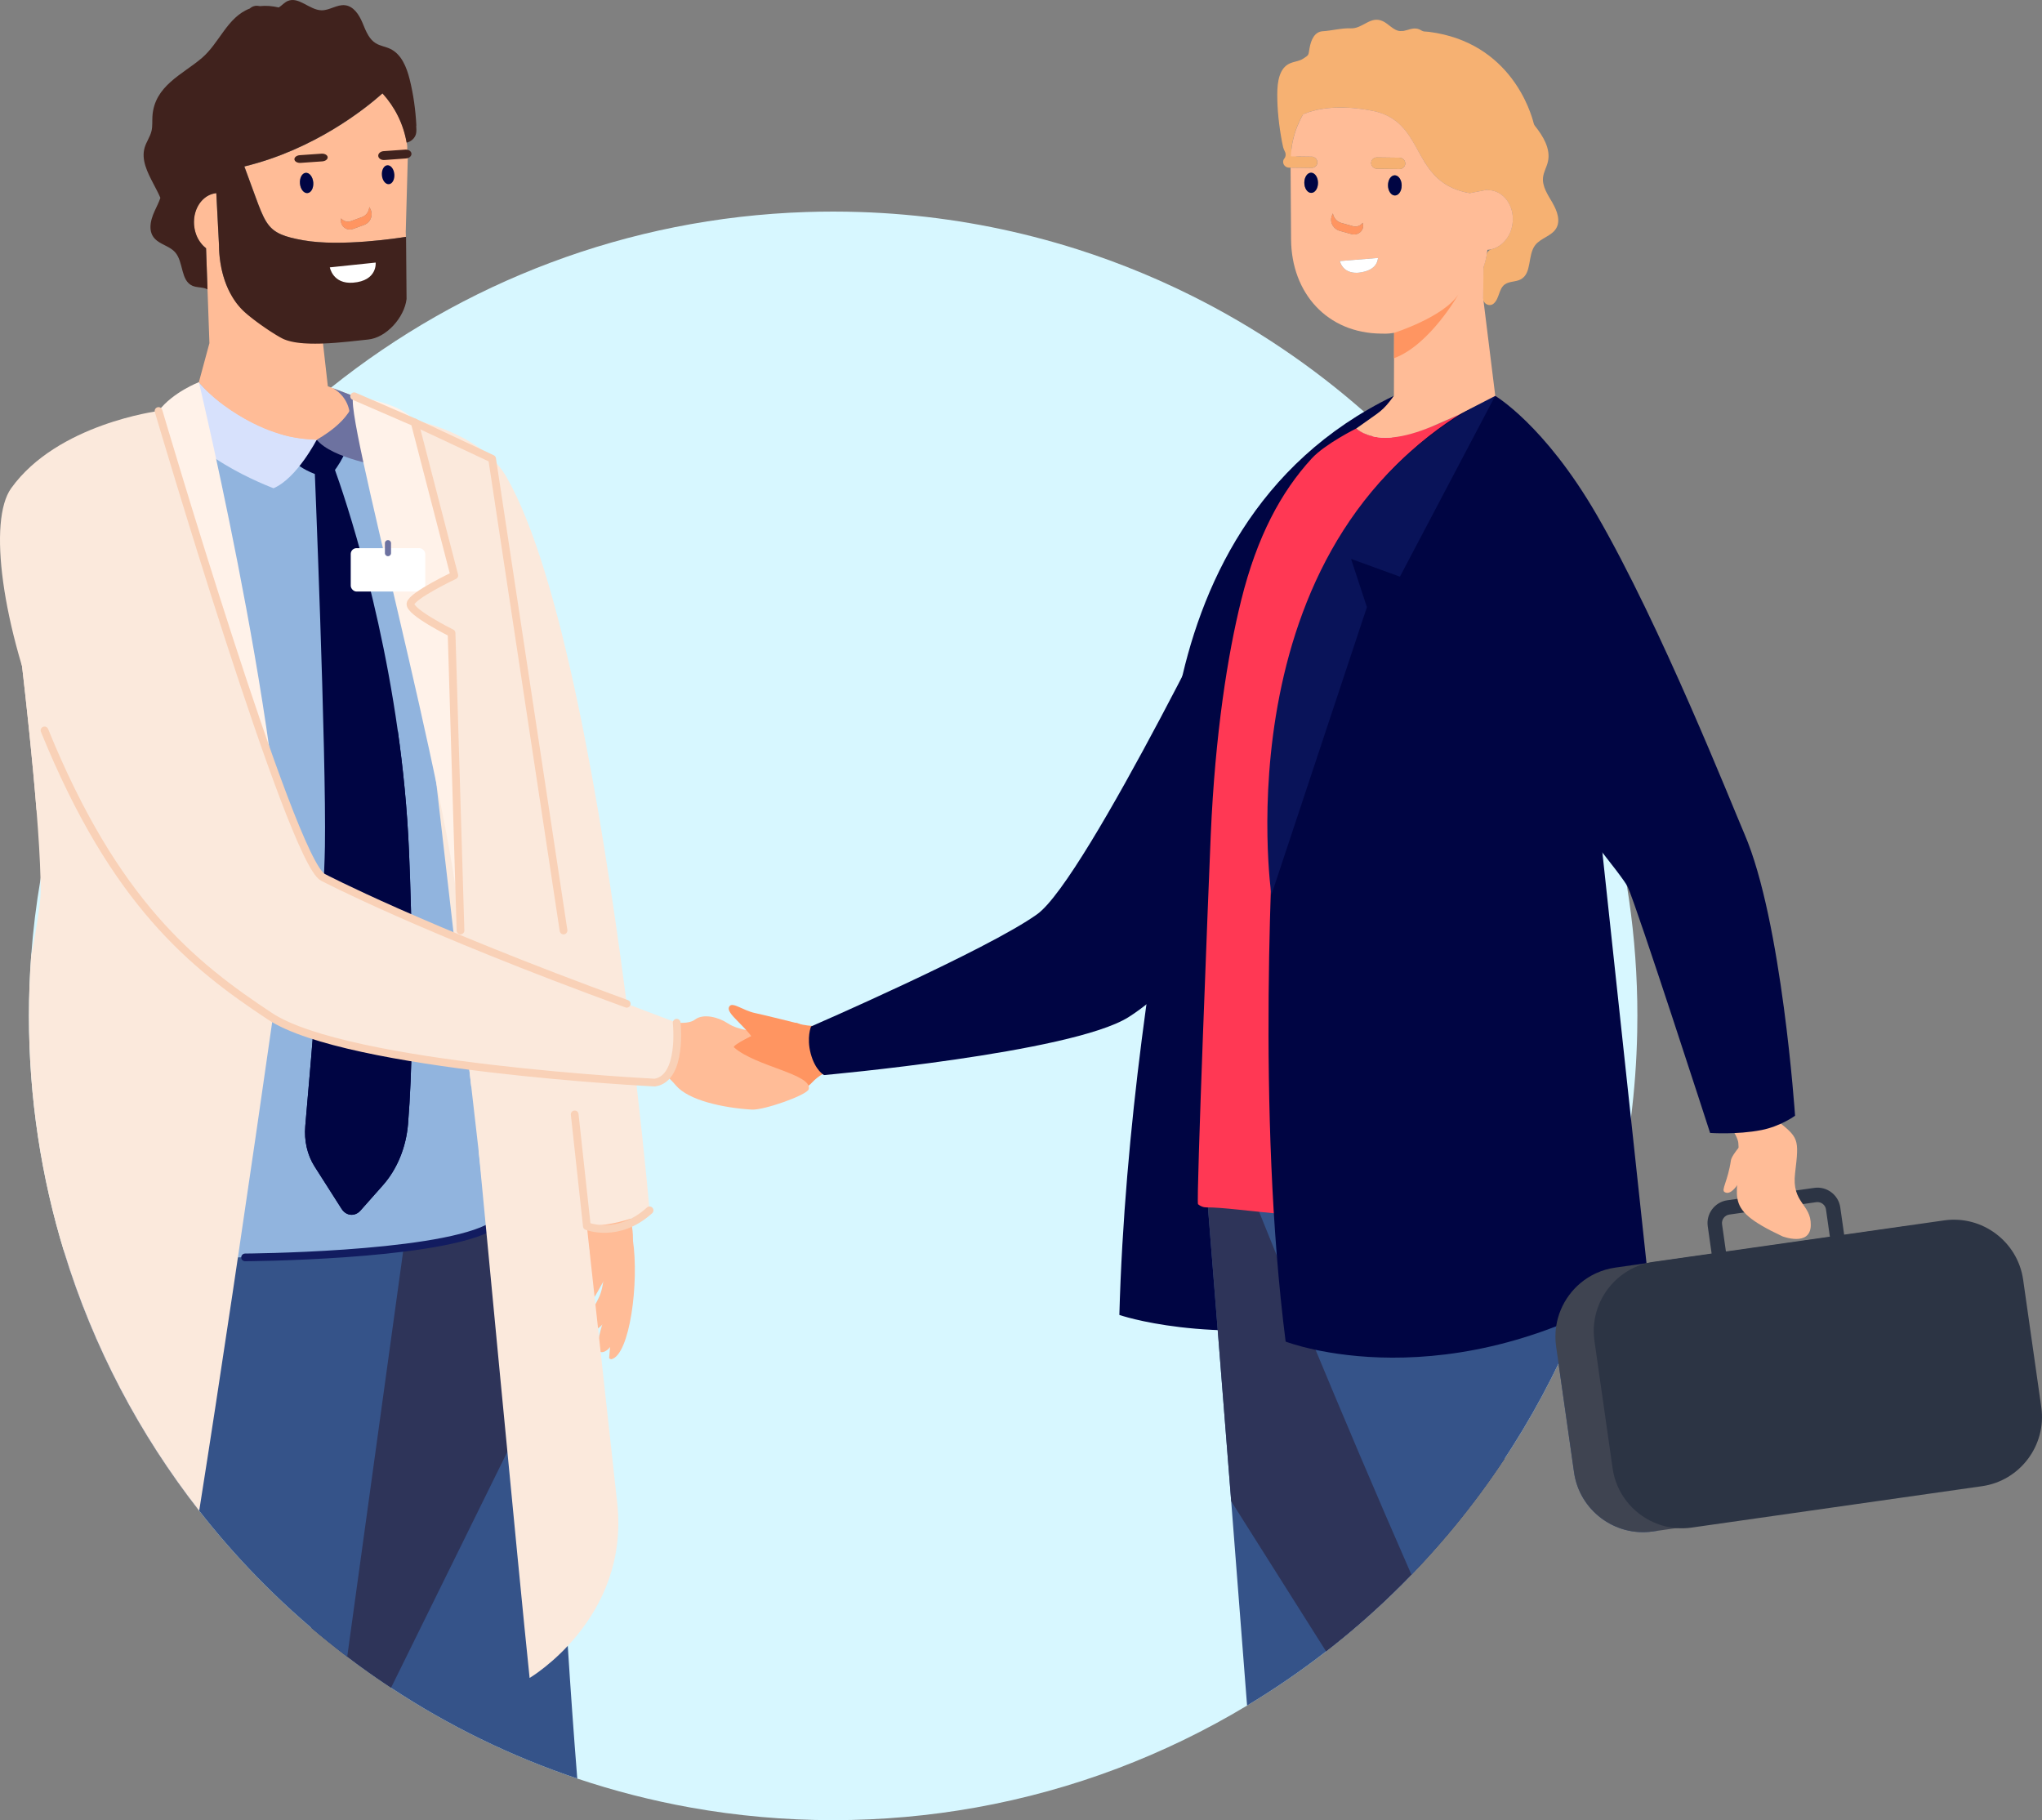 <?xml version="1.0" encoding="UTF-8"?><svg id="Calque_2" xmlns="http://www.w3.org/2000/svg" viewBox="0 0 1587.1 1414.53"><rect x="0" y="0" width="1587.1" height="1414.53" fill="#808080" stroke="none"/><defs><style>.cls-1{stroke:#f9d1b7;}.cls-1,.cls-2{fill:none;stroke-linecap:round;stroke-linejoin:round;stroke-width:6px;}.cls-3{fill:#000543;}.cls-4{fill:#f6b172;}.cls-5{fill:#fff;}.cls-6{fill:#fff2e9;}.cls-7{fill:#ffbc97;}.cls-8{fill:#fbe9dc;}.cls-9{fill:#ff3854;}.cls-10{fill:#ff9561;}.cls-11{fill:#91b4de;}.cls-12{fill:#d7e1fc;}.cls-13{fill:#d7f7ff;}.cls-14{fill:#40221d;}.cls-15{fill:#091359;}.cls-16{fill:#355389;}.cls-17{fill:#3f4451;}.cls-18{fill:#6d72a0;}.cls-19{fill:#2c3444;}.cls-20{fill:#2e3459;}.cls-2{stroke:#121c60;}</style></defs><g id="Calque_6"><g><path class="cls-13" d="M1272.61,789.47c0,4.28-.04,8.55-.13,12.81h0c-.45,22.53-2.1,44.76-4.87,66.64v.04c-2.93,23.11-7.13,45.81-12.52,68.07-4.12,16.98-8.92,33.69-14.39,50.1h0c-.29,.91-.59,1.81-.9,2.7-3.82,11.31-7.96,22.48-12.41,33.49-4.97,12.31-10.32,24.43-16.04,36.34h0c-1.83,3.83-3.7,7.62-5.61,11.39h0c-9.24,18.29-19.34,36.04-30.27,53.23h0c-1.35,2.14-2.71,4.24-4.09,6.35-.65,1-1.31,2-1.97,2.99-11.96,18.1-24.83,35.54-38.56,52.26-7.34,8.94-14.92,17.68-22.75,26.19-3.64,3.97-7.33,7.89-11.07,11.76-4.73,4.89-9.53,9.7-14.41,14.43-16.46,15.96-33.8,31.03-51.94,45.12-19.58,15.21-40.09,29.28-61.42,42.11-63.76,38.36-134.93,65.65-210.84,79.24-35.98,6.44-73.03,9.8-110.86,9.8s-74.88-3.36-110.86-9.8c-30.14-5.4-59.54-12.96-88.02-22.51-51.58-17.3-100.16-41.14-144.75-70.55-11.63-7.66-22.99-15.71-34.06-24.13-9.53-7.23-18.85-14.73-27.94-22.49-10.09-8.62-19.91-17.56-29.43-26.79-8.75-8.47-17.25-17.21-25.49-26.19-7.82-8.51-15.41-17.25-22.74-26.19-3.2-3.89-6.35-7.83-9.44-11.8-46.41-59.34-82.31-127.28-104.93-201.02-17.82-58.05-27.4-119.7-27.4-183.59,0-15.67,.58-31.2,1.71-46.58,1.48-20.15,3.92-40.03,7.28-59.6,2-11.75,4.34-23.38,7-34.89,3.46-15.02,7.46-29.83,11.99-44.41,0-.04,.02-.07,.04-.11,7.73-24.93,16.99-49.19,27.67-72.66,9.54-21.02,20.22-41.33,31.96-61.03-.01-.03,0-.06,0-.09,9.77-16.43,20.28-32.36,31.49-47.77,1.28-1.77,2.57-3.54,3.88-5.29,1.72-2.32,3.45-4.62,5.21-6.91,.22-.29,.44-.57,.66-.86,7.09-9.25,14.45-18.3,22.05-27.13,2.74-3.2,5.52-6.36,8.34-9.5,1.52-1.71,3.06-3.42,4.62-5.11,4.24-4.64,8.56-9.21,12.94-13.72,1.23-1.27,2.46-2.53,3.72-3.78,2.29-2.34,4.63-4.66,6.98-6.96,2.11-2.08,4.24-4.13,6.38-6.15,.04-.06,.08-.1,.12-.12,10.89-10.39,22.15-20.37,33.77-29.93,2.33-1.94,4.67-3.84,7.03-5.72,101.91-81.54,229.89-131.84,369.44-136.4,6.9-.23,13.83-.34,20.78-.34s13.74,.11,20.58,.34h.01c46.58,1.5,91.88,8.1,135.34,19.27,11.43,2.93,22.73,6.18,33.89,9.73,16.99,5.41,33.66,11.53,49.99,18.32,4.34,1.8,8.66,3.66,12.96,5.56,1.05,.46,2.1,.93,3.14,1.41,7.72,3.46,15.35,7.07,22.89,10.84,48.57,24.25,93.54,54.63,133.89,90.14,1.81,1.58,3.61,3.18,5.39,4.79,1.96,1.76,3.91,3.54,5.84,5.32,3.48,3.21,6.91,6.46,10.31,9.75,.03,.02,.05,.04,.07,.07,4.29,4.14,8.52,8.34,12.67,12.6,.02,.01,.03,.02,.03,.03,9.62,9.83,18.9,19.97,27.84,30.41,2.76,3.22,5.49,6.46,8.18,9.74,45.39,55.18,81.49,118.29,105.94,186.92v.02c.26,.7,.51,1.32,.76,2.02v.09c12.02,34.14,21.16,69.63,27.13,106.19h0c4.8,29.4,7.55,59.47,8.1,90.09,.07,3.8,.1,7.6,.1,11.41Z"/><g><path class="cls-7" d="M462.68,950.28c3.15,3.39,6.77,4.38,10.37,4.51,1.3,.03,2.61-.03,3.88-.15,1.22-.1,2.4-.24,3.55-.35,3.93-.4,7.32-.5,9.33,2.27,.01,0,0,.02,0,.02,.75,1,1.31,2.38,1.63,4.28,.14,.86,.29,1.74,.43,2.64,5.01,33.16-2.38,89.53-16.7,92.84-2.57-.57-1.58-.61-1.31-5.92,.06-1.12,.15-2.3,.29-3.5,.2-1.98,.49-4.08,.82-6.18,1.38-9.05,3.49-18.69,3.07-22.7-.06-.55-.15-1.14-.26-1.76-.34-1.88-.93-3.97-1.67-6.12-.29-.81-.58-1.65-.91-2.48-1.51-3.94-3.42-7.93-5.19-11.22-.22-.39-.43-.78-.64-1.16-.12-.23-.26-.46-.38-.67,0-.05-.03-.08-.06-.12-.15-.27-.31-.52-.45-.77v-.02c-.52-.86-1-1.64-1.44-2.29l-4.38-41.14Z"/><path class="cls-7" d="M458.61,898.05c1.43,.5,25.33-.78,33.96,1.84,.25,.11-6.82,19.4-4.43,36.56,1.02,7.39,4.27,18.53,3.74,27.05-.08,1.22-.24,2.38-.48,3.48-.12,.53-.27,1.04-.46,1.55-1,2.88-2.9,5.66-5.19,8.34-4.37,5.11-10.16,9.94-13.88,14.74-.17,.21-.34,.45-.5,.67-.67,.9-1.33,1.91-1.99,3-.11,.18-.24,.37-.34,.57-.09,.13-.18,.28-.27,.43-.73,1.24-1.46,2.53-2.19,3.84-2.54,4.58-5,9.2-7.2,11.35-10.71,10.4-1.63-30.36-1.1-35.33,.93-8.71-8.26-17.44-10.74-26.72-2.6-9.72-1.53-19.86,1.52-29.29,2.42-7.51,5.57-15.1,9.54-22.1Z"/><path class="cls-7" d="M469.54,979.42l9.16-21.01,1.78-4.11,6.15-14.12c1.2,4.2,2.36,9.97,3.18,16.39,.01,0,0,.02,0,.02,.52,3.84,.91,7.89,1.13,11.96,.43,8.41,.13,16.84-1.47,23.46h0c-.49,2.12-1.11,4.02-1.89,5.69-.74,1.6-2,4.29-3.65,7.55-1.7,3.31-3.8,7.19-6.12,11.03-1.84,3.02-3.81,6-5.84,8.65v.02c-1.31,1.7-2.63,3.26-3.96,4.6-.68,.69-1.36,1.32-2.03,1.89-3.15,2.64-6.26,3.86-9.02,2.57-4.79-2.94,5.57-18.91,9.04-26.79,.23-.54,.47-1.11,.67-1.71,.95-2.67,1.64-5.89,2.12-9.21,.05-.32,.09-.63,.13-.96,.02-.24,.06-.47,.09-.71,.01-.14,.04-.27,.04-.39,.69-5.77,.78-11.52,.49-14.82Z"/><path class="cls-7" d="M473.98,949.03c.94,1.63,1.93,3.52,2.96,5.62,.58,1.19,1.18,2.45,1.76,3.76,2.5,5.5,5.02,11.96,7.06,18.48,1.63,5.14,2.95,10.33,3.71,15.12h0c.8,5.01,1.01,9.58,.33,13.22-.96,5.11-5.32,23.38-11.46,35.2l-.03,.06c-1.31,2.5-2.7,4.7-4.15,6.43-1.37,1.63-2.78,2.83-4.25,3.45-1.18,.51-2.37,.63-3.6,.28-2.52-1-1.99-6.33-.56-12.58,.64-2.76,1.44-5.7,2.25-8.52,.51-1.78,1.01-3.54,1.46-5.16,.73-2.61,1.33-4.91,1.62-6.61,.88-5.33-.16-13.35-1.57-19.83h0c-.16-.73-.31-1.42-.47-2.08-.05-.18-.1-.35-.13-.52-.04-.16-.08-.32-.11-.46-.11-.41-.2-.77-.3-1.15v-.02c-.38-1.43-.78-2.68-1.14-3.7l5.69-35.22,.92-5.77Z"/></g><path class="cls-3" d="M1083.33,307.64l-74.05,140.52-35.62-11.45,9.97,35.13-74.25,223.68s-41.07-284.2,173.96-387.88Z"/><path class="cls-3" d="M959.79,431.88s-81.89,301.92-89.79,590.03c0,0,67.93,23.68,174.64,4.93,107.26-18.84-84.85-594.96-84.85-594.96Z"/><path class="cls-10" d="M567.63,850.53c21.98-.41,52.93,2.3,63.15-8.88,11.59-12.68,25.26-10.82,25.26-10.82l-2.76-14.49-3.32-17.31s-1.25-1.58-5.76-1.52c0,0-15.92,.69-23.53-2.03-18.51-6.61-92.15,37.51-89.67,49.76,.94,4.58,27.27,5.47,36.63,5.29Z"/><path class="cls-3" d="M969.02,425.96s-124.41,256.96-162.91,284.54c-38.5,27.58-175.74,87.23-175.74,87.23,0,0-3.59,8.54-.26,21.06,3.47,13.03,10.32,16.71,10.32,16.71,0,0,191.88-17.13,236.5-44.9,44.61-27.76,142.98-138.45,142.98-138.45l-50.88-226.19Z"/><g><path class="cls-16" d="M1181.88,911.71s-.2,3.65-.57,10.41c-1.04,19.21-3.47,63.52-6.68,120.22-1.57,27.93-3.34,58.86-5.22,91.28-11.96,18.1-24.83,35.54-38.56,52.26-7.34,8.94-14.92,17.68-22.75,26.19-3.64,3.97-7.33,7.89-11.07,11.76-4.73,4.89-9.53,9.7-14.41,14.43-16.46,15.96-33.8,31.03-51.94,45.12-19.58,15.21-40.09,29.28-61.42,42.11-4.05-52.83-8.31-107.51-12.34-158.82-3.83-48.9-7.45-94.74-10.48-132.97-3.52-44.4-6.24-78.56-7.59-95.37-.6-7.48-.92-11.53-.92-11.53l51.06-3.16,58.35-3.61h.01l28.82-1.78,105.71-6.54Z"/><path class="cls-20" d="M1181.88,911.71s-.2,3.65-.57,10.41c-1.04,19.21-3.47,63.52-6.68,120.22-1.57,27.93-3.34,58.86-5.22,91.28-11.96,18.1-24.83,35.54-38.56,52.26-7.34,8.94-14.92,17.68-22.75,26.19-3.64,3.97-7.33,7.89-11.07,11.76-4.73,4.89-9.53,9.7-14.41,14.43-16.46,15.96-33.8,31.03-51.94,45.12l-73.76-116.71c-3.83-48.9-7.45-94.74-10.48-132.97-3.52-44.4-6.24-78.56-7.59-95.37-.6-7.48-.92-11.53-.92-11.53l51.06-3.16,58.35-3.61h.01l28.82-1.78,105.71-6.54Z"/><path class="cls-16" d="M1285.31,1183.11c.85,2.22,1.71,4.42,2.57,6.6l-3.33,.47c-29.44,4.2-56.95-16.45-61.14-45.88l-12.06-84.63c-1.83,3.82-3.7,7.61-5.61,11.38h0c-9.24,18.29-19.34,36.04-30.27,53.23h0c-1.35,2.14-2.71,4.24-4.09,6.35-.65,1-1.31,2-1.97,2.99-11.96,18.1-24.83,35.54-38.56,52.26-7.34,8.94-14.92,17.68-22.75,26.19-3.64,3.97-7.33,7.89-11.07,11.76-28.1-64.08-54.06-125.53-74.53-174.8-2.57-6.17-5.05-12.15-7.43-17.92-8.99-21.72-16.66-40.46-22.66-55.22-7.18-17.64-11.98-29.58-13.79-34.12-.54-1.35-.82-2.04-.82-2.04l11.89-3.37,57.65-16.33h.01l28.37-8.04,153.23-43.4s1.45,12.48,3.42,30.93c2.56,23.9,6,57.83,8.33,87.61h0c.06,.74,.11,1.48,.17,2.2h0c.68,8.9,1.26,17.37,1.68,25.05,.04,.6,.07,1.19,.09,1.77h0c.13,2.28,.23,4.47,.32,6.58,1.34,32.01,19.45,100.86,42.35,160.38Z"/></g><path class="cls-9" d="M931.14,935.87c1.85,1.54,4,2.46,6.46,2.46,23.1-.32,90.44,12.51,147.42,6.66,48.04-4.61,90.56-18.84,136.22-39.31,6.06-2.72,20.02-10.17,19.7-16.94-.2-7.42-.94-18.18-1.87-31.74-3.23-47.13-8.86-128.19-3.37-221.71,.99-17.41,1.5-34.69,1.57-51.69,.47-126.75-24.66-238.23-75.17-275.96,0,0-35.22,19.75-59.58,27.55-23.88,7.63-36.19,6.1-48.57-2.12,0,0-24.12,11.98-34.43,23.22-23.86,26.01-42.5,60.55-54.81,110.12-10.48,42.19-20.29,103.7-23.68,182.53-1.54,35.72-11.43,285.69-9.9,286.93Z"/><path class="cls-3" d="M1229.8,517.06l-67.7-209.42s-162.53,61.29-170.05,290.78c-2.96,52.29-15.5,266.61,7.19,444.2,0,0,126.62,49.33,281.86-48.02l-51.3-477.55Z"/><g><path class="cls-17" d="M1510.71,1157.96l-207.73,29.6h-.04l-15.06,2.15-3.33,.47c-29.44,4.2-56.95-16.45-61.14-45.88l-12.06-84.63h0s-1.91-13.38-1.91-13.38c-.75-5.28-.7-10.5,.06-15.54,2.65-17.76,14.11-33.21,30.3-40.92,.35-.17,.71-.33,1.07-.49h0c4.5-2.03,9.35-3.46,14.46-4.19l24.39-3.48,.27-.03s.01-.01,.02-.01h.03l201.45-28.71c29.43-4.2,56.94,16.45,61.14,45.89l13.97,98.01c4.19,29.43-16.46,56.94-45.89,61.14Z"/><path class="cls-19" d="M1586.56,1093.64l-14.12-99.15c-4.22-29.54-31.83-50.27-61.38-46.06l-77.73,11.09-3.01-21.16c-1.38-9.77-10.48-16.58-20.24-15.19l-8.53,1.21-5.71,.81-41.57,5.93-3.86,.55-7.89,1.13c-4.72,.66-8.91,3.15-11.79,6.97-2.87,3.84-4.09,8.56-3.41,13.27l3.01,21.15-45.03,6.41c-1.78,.25-3.52,.6-5.22,1.01-.02,.02-.03,.02-.04,.02h-.03s0,0-.02,.01c-.09,.02-.18,.04-.27,.07-17.25,4.33-30.85,16.83-37.16,32.64h0s-.01,.02-.01,.03c-.29,.74-.57,1.48-.83,2.23-2.76,7.9-3.73,16.54-2.48,25.37l14.13,99.13c2.75,19.2,15.35,34.67,31.94,42,5.5,2.43,11.44,3.98,17.63,4.45h.04c3.84,.3,7.79,.2,11.77-.38l225.75-32.18c29.54-4.2,50.27-31.82,46.06-61.36Zm-242.45-149.74l11.62-1.66,8.66-1.23,36.82-5.25,.4-.06,10.04-1.42c.69-.1,1.36-.08,2.01,.02,2.81,.46,5.13,2.69,5.55,5.65l3.01,21.14-80.78,11.52-3.01-21.15c-.52-3.64,2.03-7.04,5.68-7.56Z"/></g><path class="cls-7" d="M1338.73,866.13s11.88,15.82,12.35,22.14c3.19,42.85-16.39,48.77,34.3,72.57,0,0,21.64,8.25,22.01-8.55,.37-16.8-15.02-17.07-12.2-40.59,3.25-27.13,2.92-27.38-14.89-41.55l-11.79-19.49-29.78,15.46Z"/><path class="cls-3" d="M1368.93,878.25c-19.09,3.72-39.79,2.22-39.79,2.22,0,0-56.69-175.12-63.99-191.12-7.3-16-168.39-205.34-168.39-205.34l65.34-176.37s38.32,22.43,78.84,92.34c50.05,86.35,105.07,225.43,114.85,248.03,29.24,67.58,39.38,219.09,39.38,219.09,0,0-11.25,8.24-26.25,11.16Z"/><path class="cls-7" d="M1357.46,884.97s-11.44,11.92-12.16,16.88c-2.32,15.92-7.64,22.8-4.97,24.53,5.54,3.6,12.87-8.19,16.37-18.76,3.5-10.58,.76-22.65,.76-22.65Z"/><path class="cls-15" d="M1162.11,307.64l-74.05,140.52-37.99-13.81,12.33,37.49-74.25,223.68s-41.07-284.2,173.96-387.88Z"/><path class="cls-7" d="M584.28,862.33c-22.17-1.34-49.19-7.15-59.04-18.87-11.17-13.29-22.31-16.86-22.31-16.86l3.4-14.51,4.08-17.34s1.33-1.54,5.88-1.29c0,0,17.38,3.93,23.84-1.06,6.45-4.99,18.26-1.95,25.53,2.88,9.24,6.14,21.73,5.15,21.42,8.15,0,0-18.33,9.01-16.62,10.53,16.78,14.9,60.99,20.82,58.12,32.46-1.14,4.58-34.84,16.48-44.29,15.91Z"/><path class="cls-7" d="M254.8,300.19l20.43,7.75s.6,37.69-45.81,43.2c-46.41,5.52-59.95,4.89-58.7-24.19,4.18-22.52,3.55-56.65,3.87-75.29,.11-6.92-.28-15.29-1.58-23.59l78.7,2.57-5.24-4.27,8.34,73.83Z"/><path class="cls-16" d="M448.68,1382.22c-51.58-17.3-100.16-41.14-144.75-70.55-11.63-7.66-22.99-15.71-34.06-24.13-9.53-7.23-18.85-14.73-27.94-22.49-20.28-84.45-45.67-183.85-61.31-259.02v-.02c-2.1-10.07-4.02-19.72-5.73-28.83-5.66-30.16-9.01-54.51-8.74-69.64,.18-10,3.95-17.82,10.44-23.84,5.91-5.48,14.08-9.46,23.83-12.24,10.88-3.11,23.74-4.71,37.64-5.22,24.82-.9,52.98,1.67,79.24,5.45,19.5,2.8,37.95,6.25,53.2,9.43,8.53,1.77,16.05,3.46,22.21,4.9h0c3.46,.81,6.49,1.53,9.01,2.16,5.55,1.35,8.68,2.19,8.68,2.19,0,0,7.72,31.07,13.71,81.55,2.82,23.77,5.26,51.85,6.32,83.01,2.16,63.21,5.55,140.66,10.86,224.2,2.14,33.56,4.58,68.09,7.38,103.09Z"/><path class="cls-20" d="M430.44,1054.93l-36.09,73.25v.02l-90.42,183.47c-11.63-7.66-22.99-15.71-34.06-24.13-9.53-7.23-18.85-14.73-27.94-22.49-20.28-84.45-45.67-183.85-61.31-259.02v-.02c-2.1-10.07-4.02-19.72-5.73-28.83-5.66-30.16-9.01-54.51-8.74-69.64,.18-10,3.95-17.82,10.44-23.84,5.91-5.48,14.08-9.46,23.83-12.24,10.88-3.11,23.74-4.71,37.64-5.22,24.82-.9,52.98,1.67,79.24,5.45,19.5,2.8,37.95,6.25,53.2,9.43,8.53,1.77,16.05,3.46,22.21,4.9h0c3.46,.81,6.49,1.53,9.01,2.16,5.55,1.35,8.68,2.19,8.68,2.19,0,0,7.72,31.07,13.71,81.55,2.82,23.77,5.26,51.85,6.32,83.01Z"/><path class="cls-16" d="M322.26,907.82l-8.5,61.62-.04,.29-43.85,317.81c-9.53-7.23-18.85-14.73-27.94-22.49-10.09-8.62-19.91-17.56-29.43-26.79-8.75-8.47-17.25-17.21-25.49-26.19-7.82-8.51-15.41-17.25-22.74-26.19-3.2-3.89-6.35-7.83-9.44-11.8-46.41-59.34-82.31-127.28-104.93-201.02-.31-45.96,3.29-80.36,16.2-88.79,12.79-8.36,52.5-7.03,96.96-2.14,4.47,.48,8.99,1.01,13.53,1.57,7.18,.88,14.42,1.83,21.64,2.83,13.76,1.92,27.43,4.01,40.38,6.11,29.22,4.74,54.83,9.53,69.78,12.43,8.77,1.7,13.87,2.75,13.87,2.75Z"/><path class="cls-11" d="M137.94,343.01l29.55,634.13s246.67,4.03,239.62-51.79c-7.04-55.82-88.91-562.92-88.91-562.92l-180.27-19.42Z"/><path class="cls-8" d="M219.25,740.23s-2.7,19.16-7.22,50.76h0c-.02,.08-.03,.13-.03,.2-3.1,21.66-7.06,49.13-11.58,80.27-.72,4.93-1.45,9.96-2.19,15.07-4.1,28.16-8.61,58.85-13.32,90.64-1.42,9.52-2.85,19.15-4.29,28.84h0c-8.46,56.56-17.39,115.15-25.79,168.07-46.41-59.34-82.31-127.28-104.93-201.02-17.82-58.05-27.4-119.7-27.4-183.59,0-15.67,.58-31.2,1.71-46.58,4.59-23.75,7.4-41.69,7.4-50.1,0-2.98-.04-6.15-.12-9.5-.36-15-1.5-33.52-3.13-53.78-.28-3.52-.58-7.09-.88-10.71-.21-2.41-.42-4.84-.64-7.29-.21-2.44-.43-4.9-.66-7.38-.16-1.76-.32-3.52-.49-5.3-.22-2.32-.44-4.66-.67-7.02-.11-1.18-.22-2.35-.34-3.53-.11-1.18-.23-2.36-.34-3.54-.23-2.32-.46-4.64-.7-6.96-.64-6.38-1.3-12.78-1.97-19.15-.27-2.49-.53-4.98-.8-7.46-.14-1.27-.27-2.52-.41-3.78-.61-5.64-1.23-11.23-1.85-16.76-.21-1.88-.42-3.75-.63-5.61-.01-.09-.02-.19-.03-.28-.25-2.23-.51-4.44-.76-6.63-.01-.07-.01-.13-.02-.19-.29-2.47-.57-4.92-.85-7.35-6.13-52.76-11.75-94.7-11.75-94.7l118.56-96.34,.11-.09h.01s.05,.21,.05,.21c0,.02,.01,.05,.02,.08h0s17.01,74.57,17.01,74.57l5.19,22.74,73.71,323.08h0s.02,.11,.02,.11Z"/><path class="cls-8" d="M504.87,940.62s-26.86,16.81-69.15,11.17c-15.39,37.75-51.7,50.57-51.7,47.16,0-.41-8.15-71.3-17.78-154.83-.95-8.35-1.91-16.81-2.9-25.34-.08-.73-.18-1.46-.26-2.19-1.62-13.99-3.24-28.14-4.87-42.23-11.58-100.6-22.71-197.04-22.71-197.04-25.24-154.51-46.61-256.63-46.61-256.63,53.85,5.6,90.18,24.78,104.69,49.9,42.98,74.49,74.1,260.82,92.33,400.29,.04,.35,.08,.71,.14,1.06,3.14,24.07,5.9,46.75,8.25,67.17,.16,1.28,.3,2.54,.43,3.79,6.71,58.45,10.14,97.7,10.14,97.7Z"/><g><path class="cls-11" d="M130.94,318.67c-.3-6.05,28.36-14.41,28.36-14.41,0,0,32.81,45.49,86.86,46.28,0,0-15.4,29.98-33.56,37.74,0,0-79.88-33.67-81.67-69.6Z"/><path class="cls-11" d="M246.17,349.47s28.64-16.97,28.73-35.38c0,0,18.49-2.32,26.57,6.65,0,0,6.79,31.54-2.22,49.86,0,0-41.24-6.28-53.09-21.13Z"/><path class="cls-3" d="M226.73,346.74l38.83-9.31s5.07,.44,4.93,6.76c-.14,6.33-10.94,24.81-15.72,26.28-4.78,1.48-37.23-10.94-28.04-23.74Z"/><path class="cls-12" d="M135.47,315.55c-.3-6.05,19.1-18.52,19.1-18.52,0,0,37.55,43.89,91.6,44.67,0,0-15.4,29.98-33.56,37.74,0,0-75.36-27.96-77.15-63.9Z"/><path class="cls-18" d="M246.17,341.7s28.96-15.35,29.06-33.76c0,0,17.48,7.69,25.56,16.66,0,0,7.48,19.91-1.53,38.23,0,0-41.24-6.28-53.09-21.13Z"/><g><path class="cls-3" d="M317.15,873.42c-1.5,18.18-8.46,35.18-19.53,47.68l-17.4,19.64c-4.37,4.93-11.15,4.34-14.73-1.28l-21-32.94c-5.63-8.83-8.21-20.06-7.23-31.35,2.24-25.14,6.42-73.57,9.84-120.31,2.78-37.87,5.08-74.65,5.44-97.01,1.16-71.41-8.2-298.97-8.2-298.97l13.96,.73s33.83,87.98,50.82,208.02c4.2,29.55,7.35,61.02,8.75,93.63,0,0,6.02,129.96-.73,212.15Z"/><path class="cls-3" d="M317.15,873.42c-1.5,18.18-8.46,35.18-19.53,47.68l-17.4,19.64c-4.37,4.93-11.15,4.34-14.73-1.28l-21-32.94c-5.63-8.83-8.21-20.06-7.23-31.35,2.24-25.14,6.42-73.57,9.84-120.31,39.1-53.6,55.45-127.23,62.03-187.24,4.2,29.55,7.35,61.02,8.75,93.63,0,0,6.02,129.96-.73,212.15Z"/></g></g><path class="cls-6" d="M154.57,297.02s76.88,321.99,64.64,443.28c0,0-28.27-129.61-96.29-235.78,0,0,24.82-21.83,23.47-29.88,0,0-18.43-5.46-36.3-1.78,0,0,1.98-138.79,13.12-153.46,11.15-14.66,31.35-22.37,31.35-22.37Z"/><path class="cls-8" d="M209.85,789.84c-89.5-13.36-149.35-97-181.49-160.33-2.99-37.55-7.64-81.04-12.04-118.94l20.94-59.75,172.6,339.02Z"/><path class="cls-8" d="M494.72,842.92c-17.82,4.12-71.89,14.23-128.48,1.2-.95-8.35-1.91-16.81-2.9-25.34-.08-.73-.18-1.46-.26-2.19,1.85-7.26,3.73-14.52,5.58-21.79,32.03,11.47,103.6,36.59,125.62,44.32,.16,1.28,.3,2.54,.43,3.79Z"/><path class="cls-8" d="M123.22,319.4s-78.65,9.93-114.54,60.04c-35.9,50.11,41.19,323,201.18,410.39,76.96,42.04,299.02,51.51,299.02,51.51,0,0,12.21,1.22,17.05-23.35,1.69-8.57,0-23.18,0-23.18,0,0-252.78-94.78-275-113.02-22.22-18.25-127.71-362.38-127.71-362.38Z"/><path class="cls-10" d="M620.68,795.48s-26.44-6.63-34.03-8.23c-8.85-1.87-16.95-8.53-19.53-5.39-4.8,5.83,15.45,16.08,23.43,34.08,3.92,8.84,11.81,13.65,27.62,7.16,7.97-3.27,14.31-19.79,2.5-27.62Z"/><path class="cls-18" d="M258.8,301.71l16.43,6.23,3.83,10.9-7.12,4s.19-13.46-13.14-21.13Z"/><path class="cls-6" d="M275.23,307.94c-11.53,.93,76.19,314.64,82.68,415.19,0,0-7.71-179.44-6.95-231.15,0,0-31.93-16.91-31.93-22.83s34.06-21.97,34.06-21.97c0,0-21.57-110.51-33.34-122.68-11.77-12.18-44.53-16.56-44.53-16.56Z"/><path class="cls-2" d="M190.49,977.2s143.8-.83,188.47-22.51"/><path class="cls-1" d="M525.93,794.81s4.82,43.3-17.05,46.53c0,0-238.88-11.82-299.02-51.51-60.15-39.68-120.87-88.4-175.26-222.2"/><g><path class="cls-7" d="M316.94,122.86l-.46-6.46s0-.03,0-.04c.02-.56,.02-1.12,.05-1.68,.03-.58,.01-1.15-.07-1.71-.09-.71-.2-1.41-.32-2.11-2.53-14.73-9.25-27.84-18.76-38.28-13.62,12.11-52.98,43.59-107.37,56.8l8.68,23.66c6.3,17.16,9.45,24.64,19.98,29.17,4.24,1.84,9.67,3.19,16.98,4.5,29.4,5.27,74.49-1.75,79.81-2.62-.04-1.22,0-2.43-.11-3.67l1.18-42.51,.36-13.08,.06-1.96h-.01Zm-73.44,20.19c-.01,.06-.01,.13-.01,.19,0,.1,0,.21,0,.31,0,.05-.01,.09-.01,.13,0,.08,0,.16-.02,.24-.01,.07-.02,.14-.03,.22,0,.02,0,.04,0,.06-.01,.17-.04,.33-.07,.5,0,.02,0,.04,0,.07-.03,.12-.05,.25-.08,.37-.03,.13-.06,.26-.09,.39-.04,.15-.08,.31-.13,.45,0,.01,0,.02,0,.03-.04,.12-.08,.24-.12,.35,0,.02-.01,.04-.02,.06,0,0,0,.03,0,.04-.01,.02-.01,.03-.02,.04-.01,.03-.02,.06-.04,.09-.03,.07-.06,.14-.09,.21-.03,.09-.07,.18-.12,.27,0,.01-.01,.02-.01,.04-.02,.03-.03,.06-.05,.09-.07,.16-.16,.31-.25,.46-.04,.08-.09,.16-.14,.23-.05,.08-.1,.15-.15,.22-.07,.11-.16,.22-.25,.32-.14,.19-.3,.36-.47,.52-.07,.06-.14,.11-.21,.17h0c-.21,.2-.44,.35-.67,.48-.05,.03-.09,.05-.14,.07-.09,.05-.17,.09-.26,.12-.08,.03-.17,.07-.26,.09-.03,0-.06,.03-.09,.03,0,0-.01,.01-.02,0-.09,.03-.17,.05-.26,.07-.09,.01-.18,.02-.27,.03-.05,.01-.09,.02-.14,.02-.06,.01-.11,.01-.16,.01-.06,0-.12,0-.19,0t-.02,0s0,.01-.02,0c-.02,.01-.03,.01-.05,0-.1,0-.21-.01-.31-.03-.05,0-.11-.01-.16-.03t-.02,0c-.1-.01-.19-.03-.28-.05-.01,0-.01,0-.01,0-.02,0-.05-.01-.07-.02-.11-.03-.21-.06-.31-.11-.06-.01-.13-.05-.18-.07-.03-.01-.06-.03-.09-.04-.04-.02-.08-.03-.11-.05-.03-.01-.06-.03-.08-.05-.09-.04-.18-.1-.27-.15-.05-.02-.09-.05-.13-.08-.06-.04-.13-.08-.18-.13-.07-.05-.14-.11-.21-.16-.06-.04-.11-.09-.16-.13l-.08-.08c-.11-.1-.22-.2-.32-.32-.07-.07-.14-.14-.2-.22-.05-.04-.08-.08-.11-.13-.08-.08-.15-.17-.22-.27-.06-.07-.11-.15-.16-.22-.07-.09-.13-.19-.2-.29-.06-.1-.12-.2-.18-.3-.06-.1-.12-.2-.16-.3-.05-.09-.1-.18-.14-.28,0-.02-.02-.04-.04-.06-.03-.05-.05-.09-.06-.14-.01-.02-.02-.05-.03-.08-.03-.06-.05-.12-.08-.18-.08-.17-.15-.34-.21-.52-.04-.1-.08-.21-.11-.31-.04-.13-.07-.25-.11-.38-.01-.04-.02-.07-.03-.1-.04-.16-.09-.32-.13-.49-.04-.16-.07-.33-.1-.5,0-.08-.03-.16-.04-.25-.05-.3-.08-.6-.11-.91-.05-.54-.06-1.07-.02-1.59,0-.1,0-.21,.02-.31,0-.34,.06-.68,.12-1.01,0-.11,.03-.23,.06-.34,.06-.34,.15-.67,.26-.99,.01-.07,.03-.13,.06-.2,.07-.21,.15-.43,.24-.63,.02-.05,.04-.1,.06-.14,.02-.05,.04-.09,.07-.14,.09-.19,.19-.38,.29-.55,.09-.16,.19-.31,.3-.46,.1-.15,.21-.28,.32-.41,.12-.15,.25-.29,.39-.42,.04-.05,.09-.09,.14-.12l.06-.06c.19-.16,.38-.3,.59-.42,.09-.05,.17-.1,.26-.14,.09-.05,.18-.09,.27-.12,.06-.03,.13-.05,.2-.07,.09-.04,.18-.06,.28-.08,.04-.01,.08-.02,.12-.03,.13-.03,.27-.05,.41-.06,.11-.01,.21-.01,.32-.01h.17c.1,.01,.2,.02,.3,.04,.04,0,.07,0,.11,.01,.05,.01,.1,.02,.16,.04,.05,.01,.1,.02,.15,.04,.04,.01,.08,.02,.12,.03s.08,.02,.12,.04c.12,.03,.22,.08,.33,.13h0c.07,.03,.14,.07,.21,.1,.03,.01,.05,.03,.08,.05,.03,.01,.06,.03,.09,.05,.07,.04,.14,.08,.21,.13,.39,.24,.76,.56,1.1,.93,.11,.12,.22,.25,.33,.39,.03,.03,.06,.06,.08,.1,.03,.04,.06,.08,.08,.11,.09,.1,.16,.21,.23,.32,.02,.02,.03,.04,.04,.05,0,.02,.02,.04,.03,.06,.05,.07,.1,.15,.14,.22,.03,.04,.06,.08,.08,.13,.05,.09,.11,.17,.15,.28,.08,.14,.15,.29,.22,.45,.02,.04,.04,.09,.06,.14,.05,.1,.09,.2,.13,.3,.06,.13,.11,.26,.16,.39,.07,.19,.14,.38,.19,.58,.01,.03,.02,.06,.02,.09,.06,.19,.11,.39,.16,.59,0,.04,.02,.09,.02,.13,.06,.24,.1,.48,.14,.73,0,.11,.03,.22,.04,.33h0c.02,.16,.03,.31,.05,.47,.01,.1,.01,.2,.02,.29t0,.02c0,.14,.02,.27,0,.41h.01c0,.21,0,.39,0,.58Zm45.33,23.68c0,.07,0,.13-.01,.19,0,.06,0,.12,0,.18,0,.07,0,.14-.01,.2,0,.15-.03,.31-.06,.47,0,.09-.03,.19-.05,.29-.04,.24-.1,.48-.17,.72-.01,.03-.02,.05-.03,.08-.03,.12-.07,.25-.11,.37-.05,.15-.1,.3-.16,.44t0,0s-.03,.09-.04,.13c-.06,.13-.12,.26-.18,.4-.04,.09-.09,.17-.13,.26-.09,.18-.19,.36-.3,.54-.05,.1-.11,.2-.18,.29-.06,.09-.12,.18-.18,.27,0,0,0,.01-.01,.01-.06,.08-.11,.16-.17,.24-.04,.06-.09,.12-.15,.18-.28,.35-.59,.69-.92,.99-.02,.02-.04,.04-.07,.05,0,.02-.02,.03-.04,.04-.12,.12-.25,.22-.38,.32-.08,.06-.15,.12-.23,.17-.27,.21-.55,.4-.85,.56-.12,.08-.25,.15-.39,.21-.16,.09-.32,.17-.49,.24-.18,.09-.36,.16-.55,.23l-8.56,3.13c-.44,.16-.88,.27-1.31,.34-.02,.01-.03,.01-.04,.01-.17,.03-.33,.05-.5,.06-.02,.01-.03,.01-.05,.01-.12,.01-.24,.02-.36,.02h-.14c-.17,0-.33,0-.49-.02-.15-.01-.3-.02-.44-.04-.2-.02-.41-.06-.61-.11-.19-.03-.36-.08-.55-.14-.16-.04-.32-.1-.47-.16-.04,0-.08-.03-.13-.05-.08-.04-.16-.07-.25-.11-.16-.07-.31-.15-.46-.23-.76-.41-1.45-.97-2.01-1.63-.15-.17-.29-.35-.41-.53-.27-.38-.49-.79-.68-1.22-.02-.06-.05-.12-.07-.17-.03-.08-.06-.17-.09-.25-.02-.04-.03-.09-.05-.14,0-.04-.02-.07-.03-.1-.02-.06-.04-.13-.06-.2-.01-.04-.02-.07-.03-.1-.01-.04-.03-.1-.03-.14,0-.02,0-.04,0-.06-.03-.1-.05-.19-.06-.3-.01-.03-.02-.06-.02-.1v-.03c-.02-.07-.04-.15-.04-.23-.01-.01-.01-.02,0-.03h0c-.01-.07-.02-.12-.02-.18-.02-.14-.03-.28-.03-.43-.01-.02-.01-.04,0-.06v-.15h-.01c0-.11,0-.22,.01-.33,0,0,0,0,0,0v-.12c0-.09,0-.19,.03-.29,.01-.06,.01-.11,.02-.16l.02-.23,.08-.62h.01c.08,.1,.17,.19,.25,.28,.07,.08,.15,.16,.23,.23,.06,.06,.13,.12,.2,.18,.17,.16,.35,.31,.53,.44,.11,.09,.23,.17,.34,.24,.22,.15,.45,.29,.69,.41,.05,.03,.1,.05,.16,.08,.13,.07,.26,.13,.4,.18,.13,.06,.27,.11,.41,.16,.12,.04,.23,.07,.35,.11,.02,0,.03,.01,.04,.01,.03,0,.04,.01,.06,.01,.08,.02,.15,.04,.22,.06,.08,.02,.16,.03,.23,.04,.1,.02,.2,.04,.29,.05,.06,0,.12,.02,.19,.02,.09,.01,.17,.02,.26,.03,.13,.01,.26,.02,.38,.01,.02,0,.05,.01,.07,.01,.16,0,.33-.01,.5-.02,.09-.01,.18-.02,.27-.03s.19-.02,.29-.04c.09-.01,.18-.03,.28-.06,.1-.01,.21-.04,.32-.07,.08-.02,.16-.04,.24-.07,.13-.04,.27-.08,.4-.13l8.56-3.13h.01c.15-.06,.31-.12,.47-.19,.01,0,.02-.01,.04-.03,.1-.03,.2-.08,.29-.13,.04-.02,.07-.03,.11-.05,.04-.02,.08-.04,.11-.06,0,0,.02,0,.02-.01,.2-.1,.4-.22,.59-.34,.2-.12,.4-.26,.58-.4,.1-.08,.21-.17,.31-.25,.15-.12,.3-.25,.45-.39,.22-.2,.42-.41,.61-.64,.18-.21,.35-.43,.52-.66,.01-.01,.01-.02,.02-.03,0-.01,0-.02,0-.03,0,0,0-.01,.02-.02,.01-.02,.02-.04,.04-.05,0,0,0,0,.02-.02,.06-.1,.13-.21,.19-.31,.13-.21,.24-.43,.36-.65,.03-.05,.05-.1,.08-.15,0-.04,.03-.08,.05-.12,0,0,.01-.03,.02-.05,.1-.23,.2-.46,.28-.7,.04-.12,.08-.24,.12-.37,.05-.16,.1-.32,.14-.48,.04-.16,.08-.33,.11-.5,.04-.2,.08-.42,.11-.63,.03-.2,.05-.4,.06-.61l.76,1.4c.12,.22,.23,.45,.32,.68,.07,.15,.13,.31,.19,.46,.06,.16,.11,.32,.16,.48,.07,.23,.13,.46,.18,.69,.06,.25,.1,.51,.14,.77,0,.07,0,.13,0,.19,0,.02,.01,.03,.01,.05,.02,.11,.03,.22,.03,.34,.01,.17,.02,.34,.02,.52,0,.1,0,.2,0,.31Z"/><path class="cls-7" d="M154.57,297.02s19.83,26.71,65.96,41.07c9.49,2.95,25.64,3.61,25.64,3.61l5.54-4.17-2.86-62.41h0s0-.11,0-.11l-.36-7.96c-.09,0-.18,0-.27,0-11.41,.23-22.36-.68-29.17-4.29-4.45-2.36-11.14-6.69-17.34-11.17-5.07-3.65-9.79-7.39-12.73-10.25-13.21-12.82-18.69-32.7-18.81-51l-2.08-40.3c-10.63,1.07-18.38,12.05-17.36,24.8,.61,7.67,4.29,14.17,9.42,18.06l1.13,31.96,.57,16.14,.91,25.64v.05s-8.2,30.33-8.2,30.33Z"/><path class="cls-14" d="M249.88,119.43l-16.87,1.17c-2.46,.17-4.34,1.66-4.17,3.3,.17,1.65,2.33,2.85,4.79,2.68l16.87-1.17c2.46-.17,4.34-1.66,4.17-3.3-.17-1.65-2.32-2.85-4.79-2.68Z"/><path class="cls-14" d="M298.13,117.47c-2.46,.18-4.33,1.88-4.15,3.77,.18,1.89,2.35,3.3,4.81,3.12l16.74-1.22c2.58-.19,4.45-1.89,4.27-3.78-.17-1.82-2.19-3.15-4.54-3.1-.27-.02-17.13,1.21-17.13,1.21Z"/><path class="cls-3" d="M302.28,143.15c2.67-.22,4.56-3.69,4.22-7.76-.34-4.07-2.79-7.19-5.47-6.97-2.67,.22-4.56,3.69-4.22,7.76,.34,4.07,2.79,7.19,5.47,6.97Z"/><path class="cls-3" d="M237.63,134.32c-2.86,.23-4.87,3.94-4.5,8.29,.37,4.34,2.98,7.68,5.83,7.44,2.85-.23,4.87-3.94,4.5-8.29-.37-4.34-2.98-7.68-5.83-7.44Z"/><path class="cls-10" d="M287.01,160.82c-.2,3.41-2.22,6.61-5.73,7.89l-8.56,3.14c-2.95,1.08-5.8-.05-7.61-2.14l-.11,.86c-.67,5.16,4.45,9.18,9.38,7.38l8.56-3.13c5.12-1.88,7.4-7.79,4.83-12.56l-.77-1.43Z"/><path class="cls-14" d="M323.62,97.64c-.63-12.07-2.27-24.21-5.21-35.96-2.35-9.4-6.34-19.58-15.2-23.76-3.62-1.7-7.78-2.21-11.19-4.33-2.37-1.45-4.14-3.5-5.59-5.83-2-3.2-3.39-6.94-4.87-10.43-2.57-6.03-6.77-12.46-13.33-13.26-6.26-.76-12.02,4.04-18.34,3.93-9.34-.17-17.67-10.91-26.24-7.23-2.63,1.13-4.6,3.51-6.97,5.04-4.94-1.15-9.89-1.57-14.64-1.05-1.29-.27-2.58-.39-3.87-.17-1.55,.28-2.92,1.01-4.06,2.05-17.48,6.65-23.46,26.71-37.2,38.43-15.09,12.88-36.85,21.55-38.43,45.2-.26,3.85,.17,7.78-.72,11.52-1.08,4.57-4.02,8.41-5.33,12.91-2.76,9.47,2.01,18.98,6.93,28.37,1.88,3.58,3.78,7.15,5.29,10.68-1.15,3.47-2.9,6.89-4.44,10.21-1.8,3.9-3.29,8.37-3.27,12.57h0c.01,2.19,.42,4.26,1.38,6.17v.02c.28,.55,.6,1.08,.98,1.59,.76,1.04,1.66,1.91,2.66,2.7h0c4.29,3.37,10.36,4.81,14.06,8.94,3.43,3.83,4.47,9.47,5.87,14.6v.02c1.36,4.98,3.07,9.52,7.66,11.52,.89,.4,1.84,.64,2.8,.83h.01c.68,.14,1.34,.23,2.02,.31h.01c1.17,.15,2.35,.28,3.48,.51,.44,.08,.86,.18,1.28,.29,.74,.2,1.45,.48,2.12,.84l-.08-2.52-.02-.61v-.02h0s-.17-5.02-.17-5.02c0-.02-.01-.03-.01-.04h0v-.02h0v-.04h0s0-.01,0-.01l-.69-19.61h0v-.11s-.14-3.96-.14-3.96h0s-.05-.04-.07-.06c-.04-.02-.08-.05-.11-.08-.03-.02-.07-.04-.1-.07h0v-.02h-.02c-.06-.05-.11-.09-.17-.13-.12-.1-.23-.19-.35-.29,0,0,0-.01-.01-.01,0-.01-.02-.01-.02-.02-.02-.02-.03-.03-.04-.03h0c-.09-.09-.19-.17-.28-.25-.03-.03-.07-.07-.1-.1-.14-.12-.26-.23-.39-.35-.03-.03-.06-.06-.1-.09,0-.01-.02-.01-.03-.02-.09-.09-.19-.18-.27-.27-.09-.08-.16-.15-.24-.23-.04-.04-.08-.09-.13-.13,0-.01-.02-.02-.02-.03-.09-.1-.18-.19-.26-.28-.03-.03-.06-.06-.09-.09-.02-.03-.05-.05-.08-.09,0-.01,0-.01-.02-.02,0,0,0-.01,0-.02-.05-.05-.1-.11-.16-.17l-.06-.06s-.05-.06-.08-.09c0,0,0-.01,0-.01-.03-.04-.06-.08-.1-.12h0c-.03-.05-.06-.09-.09-.12-.02-.03-.06-.07-.09-.11-.02-.02-.03-.04-.05-.06s-.04-.04-.05-.06c-.02-.01-.03-.02-.04-.04,0-.02-.03-.04-.04-.06-.01,0-.02-.01-.03-.03,0,0,0-.01,0-.01-.01-.01-.01-.02-.01-.03-.07-.07-.13-.14-.19-.22,0,0,0-.01,0-.01-.06-.08-.12-.16-.19-.24,0,0,0-.02,0-.03-.01-.01-.02-.01-.02-.01,0-.01,0-.02-.01-.02h0s-.02-.03-.03-.04c0,0,0,0-.01,0-.02-.02-.03-.03-.04-.05-.05-.06-.11-.13-.16-.2-.05-.07-.11-.14-.15-.21-.07-.1-.14-.19-.2-.28-.02-.02-.04-.04-.05-.07-.02-.03-.03-.05-.05-.07-.03-.05-.06-.09-.09-.14-.09-.12-.18-.25-.26-.37-.08-.13-.17-.26-.24-.39-.04-.05-.07-.11-.1-.15-.04-.06-.07-.12-.11-.17-.04-.06-.07-.11-.1-.17-.03-.06-.07-.11-.1-.16-.03-.06-.07-.12-.1-.18-.1-.16-.19-.33-.28-.49-.07-.14-.15-.27-.22-.41-.16-.31-.32-.62-.47-.94t-.02-.03s-.01-.02-.01-.03,0-.02,0-.02c-.15-.34-.29-.65-.43-.98h0c-.04-.08-.07-.15-.09-.22,0-.01-.01-.03-.02-.04,0-.05-.03-.1-.05-.15-.02-.06-.05-.12-.07-.18-.03-.05-.05-.11-.07-.18h-.01s-.04-.1-.05-.14c0-.02,0-.04-.02-.06-.02-.01-.02-.03-.02-.05,0,0,0-.02,0-.03-.05-.13-.1-.26-.14-.38-.01-.02-.02-.04-.02-.06,0-.03-.03-.06-.04-.09,0-.01,0-.02,0-.04s0-.04-.01-.05c-.02-.05-.04-.09-.05-.14-.01-.03-.02-.07-.04-.1h0c-.03-.1-.05-.18-.08-.27-.01,0-.01-.01-.01-.02h0s0-.05,0-.05c0,0,0-.02-.02-.04-.01-.03-.02-.07-.03-.12-.02-.05-.04-.09-.05-.15-.06-.18-.12-.38-.16-.57t-.01-.02c-.03-.09-.05-.19-.08-.28,0-.06-.03-.12-.04-.17,0-.03-.02-.04-.02-.06-.05-.16-.09-.32-.12-.48-.04-.16-.07-.32-.11-.48v-.05h0v-.02c-.02-.07-.03-.14-.04-.2-.01-.01-.01-.02-.01-.03v-.02c-.02-.08-.04-.17-.05-.25-.02-.09-.03-.17-.05-.26-.02-.03-.02-.06-.02-.09v-.06s-.02-.02-.02-.02c-.01-.02-.01-.05-.02-.07-.01-.08-.02-.15-.03-.23v-.03l-.05-.3c-.02-.13-.04-.26-.06-.38v-.03c-.03-.15-.05-.31-.06-.46-.03-.2-.06-.39-.07-.59-.02-.2-.05-.41-.06-.62-.03-.32-.04-.65-.06-.97,0-.06,0-.13,0-.2v-.14h0v-.02s-.01,0-.01-.01v-.09c-.01-.12-.01-.24-.01-.35v-.83s.01,0,.01-.01h0v-.1s-.01-.03,0-.06c0-.02,0-.05-.01-.08,.01-.03,.01-.06,.01-.09v-.11c.01-.18,.02-.38,.03-.57v-.05h0c0-.05,0-.09,.02-.12h0c0-.1,0-.18,.01-.26,0-.03,0-.07,0-.11,0-.02,0-.03,0-.05,0-.07,0-.13,.01-.21,0-.11,.02-.22,.03-.32,0-.06,0-.11,.01-.15v-.02s0-.03,0-.03c0-.08,.01-.17,.02-.25,.01-.15,.03-.29,.05-.44,0-.06,.02-.11,.02-.16,.04-.28,.08-.56,.12-.83,.02-.09,.03-.2,.06-.3,.04-.23,.07-.45,.12-.66,0-.07,.03-.14,.04-.21,.03-.12,.05-.24,.08-.35,.03-.1,.05-.21,.07-.31,.02-.1,.05-.21,.08-.31,0-.01,0-.03,.01-.05v-.03c.03-.1,.06-.2,.09-.3,0-.05,.02-.1,.04-.15s.04-.1,.05-.15v-.02s.02-.08,.03-.13c0-.05,.02-.09,.04-.13,.03-.1,.05-.18,.08-.28,.04-.11,.08-.22,.11-.34,.02-.06,.04-.12,.07-.18,.02-.08,.04-.16,.06-.23,0-.01,0-.03,0-.04t.01-.02s.02-.04,.02-.06c.03-.08,.06-.16,.09-.23,.03-.09,.06-.18,.09-.26,.06-.18,.12-.34,.19-.51,.08-.22,.17-.45,.27-.66,.07-.17,.14-.32,.22-.49,.11-.24,.23-.47,.34-.71,.04-.07,.07-.14,.1-.21,.04-.06,.07-.13,.11-.2,.07-.16,.16-.31,.24-.47,0-.01,0-.03,.02-.04h0c.16-.3,.32-.59,.5-.87,.03-.05,.06-.1,.09-.15,.11-.17,.21-.35,.33-.52,.1-.15,.2-.29,.31-.45,.05-.08,.1-.16,.16-.24,.05-.07,.11-.15,.16-.23,.03-.04,.06-.08,.09-.11t.02-.02s.01-.01,.01-.02c.03-.04,.05-.08,.08-.12,.04-.05,.09-.11,.13-.16,.16-.21,.31-.41,.48-.6,.11-.13,.21-.25,.32-.37,.1-.12,.21-.24,.31-.36,.05-.05,.09-.09,.13-.14,.04-.04,.09-.09,.14-.14,.1-.11,.19-.21,.29-.31,.1-.1,.2-.2,.3-.3h.01c.17-.17,.34-.33,.51-.48,.03-.04,.06-.06,.09-.09,.15-.13,.29-.25,.45-.38,.01-.02,.03-.03,.05-.05t.02-.01s.07-.07,.1-.09c.01-.01,.02-.01,.03-.01,0,0,0,0,0-.02,.01,0,.02,0,.02-.02,.03-.02,.06-.03,.08-.05t.02-.02h0s0-.02,0-.02c.01,0,.02-.01,.04-.02,.03-.02,.06-.05,.09-.08,.04-.03,.07-.05,.1-.07,.08-.07,.17-.14,.25-.19t.01-.01s0,0,0,0t.01-.01s.06-.05,.09-.07c.01,0,.02,0,.02-.01h0c.15-.12,.31-.23,.46-.33,.01-.01,.02-.01,.03-.02h0s.04-.04,.07-.05c.01,0,.02,0,.03-.02,.06-.04,.11-.08,.17-.12,.14-.09,.28-.18,.42-.27,.06-.03,.12-.07,.18-.1h0c.23-.13,.45-.28,.68-.4,.02-.01,.04-.02,.07-.04,.02-.01,.05-.02,.07-.03,.15-.08,.31-.17,.47-.24,.02-.01,.05-.03,.08-.04,.01-.01,.03-.02,.04-.02s.01-.01,.02-.01,0,0,.02,0h.01s0-.01,.02-.02c.02-.01,.04-.03,.07-.03,0-.01,.02-.02,.03-.02,.01,0,.02-.01,.03-.02,0,0,.03-.01,.05-.02s.04-.02,.07-.03c.02-.01,.03-.02,.05-.02,.22-.11,.44-.21,.67-.3,.01,0,.02-.01,.04-.01,0,0,.02-.02,.04-.02h.02s.11-.04,.16-.06c.02-.01,.05-.02,.07-.03,.19-.08,.38-.16,.59-.22,.04-.01,.07-.03,.11-.03h.01c.06-.03,.12-.05,.18-.07,.02,0,.04-.01,.06-.01,.04-.01,.09-.03,.13-.04,.08-.02,.16-.04,.24-.07t.03-.01s.03-.01,.04-.01h.06s.04-.03,.07-.04t.02-.01s.06-.02,.09-.02c.28-.08,.55-.14,.83-.2h.06s.05-.02,.08-.03c0-.01,0-.01,.02-.01,.13-.02,.25-.05,.39-.07,.12-.02,.25-.05,.38-.07,.1-.02,.21-.03,.31-.04,.1-.02,.2-.03,.3-.04h.04s.09-.02,.14-.02c.05-.01,.09-.01,.14-.01l1.53,29.58,.38,7.34,.18,3.38c0,.29,0,.59,.01,.89v.44c0,.14,.01,.29,.01,.44,0,.2,.02,.4,.02,.6,0,.06,.01,.12,.01,.18,0,.13,0,.27,.02,.41,0,.15,0,.29,0,.44,0,.15,.02,.29,.02,.44,.01,.13,.01,.26,.02,.39,.01,.12,.02,.25,.02,.38v.06c0,.07,.01,.14,.01,.21,0,.09,.02,.19,.02,.29,0,.06,.02,.13,.02,.2,0,.22,.03,.45,.04,.67,.02,.23,.03,.45,.05,.67,.02,.24,.04,.47,.06,.71,.03,.39,.07,.79,.11,1.18h0c.02,.25,.04,.48,.07,.72,.02,.24,.05,.48,.08,.72,.03,.23,.06,.45,.08,.67,.03,.22,.06,.44,.09,.66,0,.09,.02,.17,.04,.26,.03,.22,.05,.44,.08,.67,.02,.2,.05,.4,.09,.61,.07,.47,.15,.96,.22,1.43,.15,.87,.3,1.72,.47,2.57,0,.08,.03,.15,.04,.23,.01,.08,.03,.15,.04,.22,.01,.02,.01,.04,.02,.06,0,.01,0,.03,0,.04,.07,.38,.15,.75,.23,1.12,.02,.12,.05,.23,.07,.35,.02,.06,.03,.11,.04,.18,.01,.05,.03,.12,.04,.17,.01,.06,.02,.12,.04,.18,0,.06,.02,.11,.04,.18,0,.03,0,.05,.02,.08,0,.01,0,.02,.01,.03,.02,.07,.04,.15,.06,.23,.1,.46,.21,.89,.32,1.33,0,.03,0,.05,.02,.08,0,.02,.02,.05,.02,.07,.03,.11,.05,.22,.08,.33,.03,.1,.05,.22,.08,.33,.01,.02,.01,.04,.02,.06,.03,.11,.07,.23,.1,.35,.02,.08,.04,.16,.06,.24,.11,.41,.23,.81,.34,1.22,0,.01,.01,.02,.01,.03,.15,.52,.3,1.02,.46,1.51,.03,.12,.07,.24,.1,.35,.02,.05,.04,.11,.05,.16,0,.02,0,.04,.02,.06,0,.02,.01,.03,.01,.04,0,.03,.02,.05,.03,.08,.05,.14,.1,.28,.14,.43,.03,.08,.06,.17,.08,.26,0,.02,0,.03,.02,.05,.01,.01,.01,.03,.02,.05,.09,.29,.2,.58,.3,.87,0,.01,0,.02,0,.03,.07,.21,.15,.42,.23,.63,.09,.27,.19,.54,.28,.8,.02,.04,.04,.09,.05,.13,.02,.05,.04,.1,.06,.15,.07,.2,.15,.39,.23,.59,.09,.24,.19,.49,.28,.73,.18,.44,.36,.88,.55,1.32,.1,.21,.19,.43,.28,.65,.1,.22,.2,.44,.29,.65,.13,.29,.25,.57,.38,.85,.01,.03,.03,.06,.04,.09,.01,.01,.01,.03,.02,.04,.03,.07,.07,.15,.1,.22,.02,.03,.03,.07,.05,.1,.02,.03,.03,.06,.04,.09,.02,.04,.04,.07,.06,.11,.18,.35,.35,.7,.53,1.05v.02c.08,.17,.17,.34,.25,.5,.09,.17,.18,.33,.26,.49,.04,.08,.07,.15,.11,.22,.04,.09,.08,.17,.13,.25,.06,.11,.12,.22,.17,.32h.01c.02,.05,.05,.09,.07,.14h0s0,.03,0,.03c0,.01,.01,.02,.01,.03,.05,.08,.09,.16,.14,.24,.05,.08,.09,.16,.13,.25h0s.01,0,.01,.01c.07,.14,.15,.28,.23,.42,.02,.03,.04,.06,.05,.09,0,0,.01,0,.01,.01h0s.02,.04,.03,.07c0,.02,.03,.03,.04,.05h0v.02h0s.02,.03,.03,.05c.09,.15,.18,.31,.27,.47,.03,.06,.06,.11,.1,.16,0,.01,0,.01,0,.02,.03,.04,.06,.09,.09,.14,.02,.03,.03,.06,.04,.08,.02,.02,.03,.04,.05,.06,.03,.06,.06,.12,.1,.17,0,.02,.01,.03,.02,.05,.09,.16,.18,.3,.28,.45,.03,.04,.05,.09,.08,.13,.16,.26,.33,.51,.49,.77,0,0,0,0,.01,0,0,.01,0,.01,0,.01h0v.02s.02,.03,.03,.05c.05,.07,.1,.14,.14,.21,.11,.16,.22,.32,.33,.48,.15,.23,.31,.47,.47,.7,.05,.08,.11,.15,.16,.23,.03,.05,.07,.1,.11,.15,0,.01,0,.01,0,.02,.03,.04,.06,.1,.09,.14,.04,.05,.08,.1,.11,.16,.06,.07,.12,.15,.17,.23,.11,.14,.22,.29,.32,.43,.03,.05,.06,.09,.09,.13,.14,.19,.28,.37,.42,.55l.02,.03c.13,.17,.26,.33,.39,.5,.06,.08,.13,.17,.19,.25,0,0,0,0,0,.01,.07,.08,.13,.15,.19,.23,.06,.08,.13,.16,.2,.24,0,.02,.02,.03,.03,.04,.09,.12,.18,.22,.27,.33,.07,.1,.15,.19,.23,.28,.27,.32,.54,.65,.83,.96,.01,.01,.01,.02,.02,.03,.01,.01,.01,.02,.02,.03,.04,.04,.08,.09,.12,.13l.12,.12c.08,.09,.15,.18,.23,.27,.08,.08,.15,.17,.23,.25t.02,.02s0,.01,.02,.02c.02,.03,.05,.06,.08,.09,.03,.03,.06,.07,.09,.1,.04,.04,.09,.09,.12,.13,.03,.03,.06,.06,.09,.09,.06,.05,.11,.1,.16,.16,.1,.11,.21,.22,.31,.33,.05,.06,.1,.11,.15,.16l.43,.43c.15,.14,.29,.28,.43,.42,.12,.11,.24,.22,.36,.34,.12,.12,.25,.24,.38,.36,.25,.24,.52,.48,.8,.73,.18,.16,.37,.32,.56,.5,.06,.05,.12,.1,.18,.15,.06,.06,.12,.11,.19,.17,.12,.11,.25,.21,.37,.32,.27,.23,.54,.46,.82,.7,.14,.11,.28,.23,.42,.35,.14,.11,.29,.23,.44,.35,.29,.23,.58,.47,.89,.72,.32,.26,.65,.53,.99,.8,.48,.37,.97,.74,1.46,1.13,.08,.07,.17,.14,.26,.21,.04,.02,.08,.06,.12,.09,.55,.42,1.11,.84,1.68,1.27l.93,.69c.14,.11,.27,.21,.41,.31,.32,.23,.64,.46,.97,.7h0s.03,.03,.04,.04l.06,.04c.12,.1,.25,.18,.39,.28,.38,.28,.77,.55,1.17,.84,.39,.27,.78,.55,1.17,.82,.39,.28,.78,.55,1.18,.82,.33,.23,.65,.46,.98,.68,.37,.25,.74,.5,1.1,.75,.35,.23,.69,.47,1.04,.7,.13,.09,.26,.18,.39,.27,.73,.49,1.46,.95,2.16,1.41,.37,.24,.73,.46,1.09,.69,.61,.4,1.2,.76,1.78,1.12,.14,.09,.28,.17,.42,.25,.09,.06,.18,.11,.27,.17,.09,.05,.18,.11,.26,.16,.03,.02,.07,.04,.1,.06,.17,.11,.34,.21,.51,.31,.14,.08,.29,.17,.44,.25,.04,.03,.08,.05,.12,.08,.04,.03,.09,.05,.13,.07,.08,.05,.16,.1,.25,.15,.02,0,.04,.03,.06,.04,.07,.04,.14,.08,.21,.12,.08,.04,.15,.08,.22,.13,.08,.04,.16,.09,.24,.14,.08,.04,.16,.09,.24,.13,.01,0,.01,.01,.02,.01t.02,.02c.1,.05,.2,.12,.3,.17,.09,.05,.19,.11,.28,.16,.03,.01,.06,.03,.1,.05,.02,.01,.03,.02,.05,.03,.06,.03,.12,.06,.18,.09,.29,.16,.58,.32,.86,.47,.15,.07,.29,.15,.43,.22,.14,.08,.29,.15,.44,.22,.07,.03,.13,.07,.21,.1h0c.08,.04,.16,.07,.24,.11,.18,.07,.36,.16,.54,.24,.05,.02,.11,.04,.16,.07,.12,.04,.24,.09,.35,.13h.01s.05,.02,.08,.03c.03,.02,.07,.03,.11,.05,.09,.03,.18,.07,.27,.1,.1,.04,.19,.07,.29,.1,.18,.08,.37,.15,.56,.21,.04,.01,.07,.03,.11,.03,.16,.06,.32,.11,.47,.16,.13,.04,.26,.08,.39,.12,.13,.04,.26,.08,.4,.12,.15,.05,.3,.09,.46,.13,.03,.01,.05,.02,.08,.02,.03,.01,.06,.02,.08,.03,.06,.02,.12,.04,.18,.05,.26,.07,.51,.14,.77,.2,.02,0,.03,0,.05,0,.31,.09,.64,.16,.95,.24,.12,.02,.24,.04,.36,.07h.01s.03,.01,.05,.01c.03,.01,.06,.01,.09,.02,.06,.01,.12,.03,.18,.04h0c.05,.01,.1,.02,.14,.03,.01,0,.02,.01,.03,.01,.26,.06,.52,.11,.79,.16,.07,.01,.13,.02,.19,.03s.13,.03,.2,.04c.13,.02,.26,.05,.4,.07,.12,.02,.24,.04,.35,.06,.12,.02,.23,.04,.35,.06,.06,.01,.11,.02,.15,.03h.06s.05,.01,.08,.01c0,.01,.02,.01,.03,.01,0,.01,.02,0,.04,.01,.1,.02,.2,.03,.3,.04,.08,.02,.16,.03,.23,.04,.08,.01,.18,.03,.27,.04,.1,.02,.2,.03,.31,.04,.11,.02,.22,.03,.33,.05h.01c.09,.01,.17,.02,.25,.03h.04c.17,.02,.33,.04,.49,.06,.05,0,.09,0,.14,.02,.37,.05,.74,.09,1.12,.13,.36,.04,.73,.07,1.09,.1,.02,0,.05,0,.07,0,.28,.03,.57,.06,.85,.07,.02,.01,.04,.01,.06,.01,.09,.01,.19,.02,.28,.03,.48,.03,.97,.07,1.46,.09,.09,.01,.17,.02,.26,.02,.04,0,.09,0,.13,0h.12c.6,.03,1.19,.07,1.79,.09h.19c.2,.01,.41,.02,.61,.02l.74,.03c.12,0,.25,.01,.37,.01,.11,0,.24,0,.37,.01,.17,0,.35,.01,.53,.01h.12c.16,0,.34,.01,.51,.01h.26s.03,.01,.03,0h.94c.18,.01,.36,.01,.54,.01,.28,0,.56,0,.83-.01h1.32c.12,0,.25,0,.38-.01,.13,0,.26,0,.39-.01,.18,.01,.36,0,.55-.01h0c.85-.02,1.71-.04,2.56-.08,13.42-.46,27.08-2.32,35.1-3.09,14.39-1.38,28.3-17.28,29.97-31.49l-.4-48.34-.26,.04c-5.32,.87-50.41,7.89-79.81,2.62-7.31-1.31-12.74-2.66-16.98-4.5-10.53-4.53-13.68-12.01-19.98-29.17l-8.68-23.66c54.39-13.21,93.75-44.69,107.37-56.8,9.51,10.44,16.23,23.55,18.76,38.28,1.65-.36,3.27-1.17,4.55-2.34,3.53-3.25,3.16-6.48,2.93-10.88Z"/><path class="cls-5" d="M256.36,207.78s2.27,13.11,17.98,11.91c19.16-1.46,17.64-15.63,17.64-15.63l-35.61,3.72Z"/></g><path class="cls-5" d="M1062.02,234.32s-2.34,7.24-20.63,4.6c0,0-15.35-2.22-14.21-10.3,0,0,15.43-4.55,34.84,5.7Z"/><g><g><path class="cls-4" d="M1206.66,157.63c-3.63-6.21-8.13-12.69-7.37-19.71,.46-4.27,2.84-8.1,3.8-12.28,2.25-9.84-3.58-19.67-10.09-27.81-.46-.58-.79-1.25-.97-1.97-2.06-8.35-17.88-62.86-81.19-71.08-1.23-.16-2.4-.21-3.58-.28-.84-.05-1.65-.3-2.36-.75-.96-.61-1.96-1.1-3.01-1.35-3.98-.96-7.24,.94-10.79,1.58-.26,.05-.53,.07-.8,.08-.74,.02-1.51,.01-2.23,.06-.6-.06-1.21-.16-1.85-.36-4.09-1.3-7.44-5.43-11.47-7.3-9.73-4.52-15.58,6.1-25.14,5.57-6.45-.36-15.13,1.91-21.38,2.23-6.54,.33-9.23,6.76-10.35,12.88-1.12,6.12-.2,5.32-5.1,8.51-2.97,1.94-7.12,2.17-10.42,3.69-8.04,3.69-9.57,14.05-9.62,23.72-.06,12.08,1.3,24.67,3.7,37.27,.53,2.77,.93,5.1,2.14,7.31,.96,1.75,.89,3.99-.36,5.55-.58,.73-.93,1.63-.93,2.63,0,2.43,2.08,4.44,4.61,4.47h1.11s16.24,.22,16.24,.22c2.53,.03,4.6-1.93,4.6-4.35,0-2.43-2.08-4.44-4.61-4.47l-10.58-.13c-3.05-.04-5.36-2.73-4.97-5.75,1.15-9.11,3.99-17.67,8.22-25.42,.56-1.04,1.48-1.83,2.58-2.26,9.03-3.57,25.66-7.15,51.81-2.1,42.63,8.23,28.9,55.09,75.01,63.91,.64,.12,1.3,.12,1.94,0l12.86-2.5v.41c.84-.01,1.68-.07,2.53,.04,11.01,1.47,18.6,13.01,16.95,25.78-1.31,10.11-8.02,17.9-16.22,20-1.99,.51-3.51,2.09-3.85,4.11-.53,3.17-1.31,6.27-2.31,9.27-.16,.49-.25,1-.26,1.51l-.24,23.32c-.04,4.22,4.91,6.8,8.15,4.09,.02-.02,.04-.04,.07-.06,4.48-3.83,3.86-11.43,8.66-14.89,3.43-2.47,8.4-1.88,12.19-3.82,9.16-4.67,5.27-18.88,11.52-26.8,4.22-5.35,12.45-6.93,16.06-12.67,3.79-6.02,.91-13.87-2.72-20.08Z"/><path class="cls-7" d="M1175.69,167.43c-.03-.3-.07-.6-.11-.9s-.09-.6-.14-.89c-.04-.27-.1-.55-.15-.82l-.18-.81c-.09-.32-.17-.64-.26-.96h0c-.19-.65-.4-1.27-.62-1.89h0c-.1-.28-.21-.54-.32-.81-.11-.26-.23-.52-.34-.78-.12-.26-.25-.51-.37-.76-.26-.51-.53-1-.81-1.48-.15-.24-.29-.47-.44-.71-.3-.46-.62-.91-.95-1.35-.2-.25-.39-.5-.59-.74-.68-.81-1.41-1.55-2.18-2.24-.26-.23-.53-.45-.8-.66-.26-.21-.53-.41-.81-.61-.01,0-.01-.01-.02-.02-.02-.02-.05-.03-.07-.05-.26-.17-.51-.34-.77-.51-.29-.18-.59-.35-.89-.52-.3-.16-.6-.32-.91-.47,0,0,0-.01,0-.01-.55-.25-1.11-.49-1.68-.69-.29-.1-.58-.2-.87-.29-.14-.04-.29-.08-.43-.12-.34-.1-.68-.18-1.03-.25-.19-.04-.39-.08-.58-.11-.23-.04-.46-.08-.7-.11-.2-.03-.4-.05-.6-.06-.64-.04-1.28-.01-1.93,.01h0v-.4l-12.85,2.49-.96,.18c-.12-.03-.2-.06-.31-.09h-.21c-.09-.01-.17-.03-.26-.05-.43-.08-.86-.17-1.28-.26h-.03s-.05,0-.08,0c-.02-.01-.05-.01-.07-.02-.29-.06-.57-.12-.86-.18-.05-.01-.1-.03-.16-.04-.34-.07-.68-.15-1.01-.24-.34-.08-.66-.17-.99-.26-.67-.17-1.33-.35-1.97-.55-.96-.29-1.89-.6-2.79-.93-.29-.11-.59-.21-.88-.33-.4-.15-.8-.31-1.19-.48-.19-.07-.37-.14-.55-.22-.27-.13-.55-.25-.83-.37-.54-.25-1.08-.51-1.61-.78-.12-.05-.25-.11-.38-.18-.19-.09-.39-.2-.59-.31-.16-.08-.32-.18-.48-.26-.16-.1-.32-.18-.48-.27-.03-.02-.06-.04-.1-.05-.04-.02-.07-.04-.1-.06-.38-.22-.75-.44-1.12-.66-.26-.16-.53-.32-.79-.49-.25-.17-.51-.34-.76-.51-.51-.34-1.01-.69-1.49-1.04-.05-.04-.11-.08-.16-.12-.31-.24-.63-.47-.93-.71-.27-.21-.54-.43-.8-.64-.05-.05-.1-.09-.15-.13-.32-.26-.62-.52-.93-.79-.3-.26-.6-.53-.89-.8-.48-.45-.94-.9-1.39-1.34-.46-.47-.9-.93-1.33-1.4-.79-.87-1.54-1.76-2.27-2.67-.22-.28-.44-.55-.65-.83-.25-.32-.49-.64-.73-.96-.06-.08-.12-.17-.18-.25-.23-.32-.46-.64-.69-.96-.07-.09-.13-.18-.2-.27-.08-.12-.15-.23-.23-.35-.21-.3-.42-.6-.62-.9-.28-.4-.54-.83-.82-1.25-.34-.53-.66-1.05-1-1.59-.14-.22-.27-.43-.39-.65-.27-.42-.52-.85-.76-1.27-.07-.11-.14-.22-.2-.33-.44-.75-.87-1.5-1.29-2.25-.13-.22-.25-.43-.37-.65-.37-.65-.72-1.29-1.08-1.94-.13-.22-.25-.43-.37-.65s-.24-.43-.35-.65c-.13-.21-.24-.43-.36-.65-.24-.43-.48-.86-.71-1.29-.12-.22-.25-.44-.36-.65-.25-.43-.49-.86-.73-1.29-.37-.64-.74-1.28-1.11-1.92-.23-.42-.49-.85-.74-1.27-.13-.2-.25-.41-.37-.62h0c-.13-.22-.26-.42-.39-.63-.41-.68-.83-1.34-1.26-2.01-.18-.28-.36-.57-.55-.85-.05-.08-.1-.15-.15-.23-.14-.2-.28-.41-.42-.61-.32-.46-.63-.92-.97-1.37-.37-.54-.76-1.05-1.16-1.57-.15-.2-.3-.4-.45-.59-.11-.13-.22-.26-.33-.39-.2-.25-.4-.49-.6-.74-.02-.02-.04-.04-.06-.07-.67-.78-1.36-1.55-2.09-2.3-.15-.16-.31-.33-.47-.49-.16-.16-.33-.33-.5-.49-.31-.31-.64-.62-.96-.91-.37-.34-.74-.66-1.12-.99h0c-.39-.33-.77-.64-1.17-.96h-.01c-.79-.62-1.62-1.22-2.49-1.79-.32-.21-.64-.42-.96-.62-.16-.11-.33-.21-.5-.31-.16-.1-.33-.19-.5-.28-.18-.11-.36-.22-.54-.32-.18-.1-.36-.19-.54-.28,0-.02-.02-.02-.02-.02-.13-.07-.26-.14-.39-.22-.15-.07-.3-.16-.46-.23-.46-.23-.93-.46-1.41-.68-.31-.15-.65-.29-.97-.43-.33-.16-.67-.28-.99-.42-.54-.22-1.1-.42-1.66-.62-.57-.2-1.14-.38-1.73-.57-.34-.11-.69-.22-1.05-.32-.03-.01-.05-.02-.08-.02-.1-.03-.2-.06-.31-.09-.11-.03-.21-.06-.32-.08-.08-.03-.17-.05-.27-.08-.29-.08-.59-.15-.88-.23-.07-.02-.14-.03-.22-.05,0,0-.03-.01-.04-.01-.02,0-.03-.01-.05-.01-.15-.04-.3-.06-.45-.1-.65-.15-1.3-.29-1.96-.42-1.13-.21-2.24-.41-3.34-.6-.05-.02-.09-.02-.14-.02-.15-.03-.32-.06-.48-.07-.15-.03-.29-.05-.45-.08-.24-.04-.47-.08-.7-.12-.22-.03-.43-.07-.64-.1-.07-.01-.13-.02-.2-.03-.07,0-.13-.01-.18-.02-.06-.01-.11-.02-.17-.02-.03-.01-.06-.02-.09-.02s-.06-.01-.09-.02c-.2-.03-.4-.06-.6-.09-.72-.11-1.41-.2-2.09-.28-.37-.04-.74-.09-1.12-.14-.64-.08-1.29-.15-1.92-.22-.11-.02-.22-.03-.33-.04-.37-.03-.75-.08-1.12-.11-.15-.01-.31-.03-.45-.04h-.07c-.17-.02-.34-.03-.51-.05-.19-.02-.38-.03-.55-.05-.2-.01-.38-.03-.58-.04-.14-.02-.28-.02-.41-.03-.43-.03-.86-.06-1.28-.08-.27-.02-.54-.04-.8-.05-.69-.04-1.37-.06-2.04-.09-.31-.01-.63-.02-.93-.03-.25-.01-.5-.02-.75-.02-.05-.01-.11-.01-.16-.01h-.14c-1.51-.03-2.97-.03-4.38,.01h-.25c-.29,.01-.59,.02-.88,.03-.2,0-.39,.01-.59,.02h-.09c-.3,.01-.6,.03-.9,.05-.31,.01-.62,.03-.93,.05-.25,0-.51,.03-.76,.05-.42,.03-.83,.07-1.23,.1-.48,.03-.95,.07-1.41,.12s-.91,.09-1.36,.14c-.45,.06-.9,.11-1.33,.17-.22,.03-.43,.06-.64,.09-.23,.03-.45,.06-.67,.09-.21,.03-.41,.06-.61,.1-.63,.09-1.24,.2-1.84,.31-.46,.08-.9,.17-1.34,.26-.27,.05-.53,.11-.78,.16-.51,.11-1.01,.22-1.5,.34-1.13,.27-2.21,.55-3.23,.86-.39,.11-.78,.23-1.16,.35-.11,.03-.22,.07-.33,.1-.09,.03-.18,.06-.26,.09-.2,.06-.4,.14-.6,.2-.3,.1-.57,.19-.84,.3-.55,.18-1.08,.39-1.58,.59-.6,.23-1.17,.48-1.71,.71-.27,.46-.54,.94-.79,1.42-.02,.04-.05,.09-.07,.13-.26,.48-.52,.97-.78,1.46-.25,.49-.5,.98-.74,1.48-.18,.37-.36,.74-.53,1.12-.54,1.13-1.04,2.28-1.5,3.44-.09,.21-.17,.43-.26,.66-.24,.59-.45,1.18-.67,1.78-.14,.36-.27,.72-.39,1.09-.11,.3-.21,.61-.3,.91-.1,.3-.2,.6-.3,.9,0,.02,0,.05-.02,.07-.09,.3-.18,.6-.27,.9-.02,.06-.03,.11-.05,.17-.09,.34-.2,.68-.29,1.03-.11,.34-.2,.68-.28,1.02-.19,.7-.37,1.4-.53,2.09-.07,.3-.15,.62-.21,.92-.01,.03-.01,.05-.02,.08-.08,.37-.16,.74-.23,1.11-.08,.44-.17,.89-.25,1.34-.04,.22-.08,.44-.12,.66s-.08,.44-.11,.67c-.07,.39-.12,.78-.19,1.18,0,.02,0,.05,0,.07,0,.07-.02,.13-.03,.2,0,.05-.01,.11-.02,.16v.02c-.04,.3-.08,.6-.12,.92,0,.01,0,.03,0,.04,0,.03,0,.06-.01,.09-.23,1.82-.38,3.66-.48,5.53l5.47,.07h.14l1.51,.02h.24l2.1,.03,6.58,.09c.1,0,.2,0,.3,0h.09c.1,.02,.21,.03,.31,.05,.12,.01,.23,.03,.34,.06,.11,.03,.22,.06,.33,.09,.43,.14,.83,.33,1.2,.57,.13,.08,.24,.17,.36,.26,.09,.07,.18,.14,.25,.22,.01,.01,.02,.02,.03,.03,.03,.01,.06,.04,.07,.07,.11,.11,.22,.22,.32,.34,.05,.06,.1,.12,.15,.19,.04,.06,.09,.12,.13,.19,.08,.11,.15,.22,.22,.34h0s.02,.04,.03,.06c.04,.08,.09,.17,.12,.26,.06,.13,.12,.27,.16,.41,.1,.28,.16,.57,.19,.86,.02,.15,.03,.29,.03,.44,0,.31-.03,.61-.1,.9-.03,.14-.07,.28-.11,.42-.09,.27-.21,.53-.35,.77-.07,.13-.14,.24-.22,.36-.16,.23-.35,.44-.56,.64-.2,.19-.43,.37-.67,.53-.24,.15-.5,.29-.77,.4-.27,.11-.55,.19-.85,.25-.32,.06-.65,.09-.98,.09l-16.23-.2,.16,24.08,.22,31.77c.29,41.52,27.96,72.76,70.03,73.1,1.88,.02,4.92,.3,10.07-.6v.03s-.08,19.71-.08,19.71l-.11,29.24-3.42,4.47c-2.9,3.78-6.35,7.1-10.24,9.85l-4.03,2.85-11.68,8.26c3.88,3.03,8.21,4.95,12.8,6.01,4.82,1.14,9.93,1.33,15.1,.87,10.29-.91,20.83-4.36,29.85-8.04,0,0,0-.01,.02-.01,.03,0,.07-.03,.1-.04,.05-.02,.12-.05,.2-.08,.02-.01,.03-.01,.04-.01,2.57-1.1,18.23-8.02,21.11-9.26,.15-.07,.26-.12,.34-.15l.11-.06,3.25-1.67,10.65-5.48,.12-.06,14.4-7.42,.03-.02h.03s-9.21-74.44-9.21-74.44v-.02l-.16-1.27,.02-2.54v-1.72s.02-.88,.02-.88v-.95s.02-.94,.02-.94l.04-4.37,.02-1.67v-.63s.01-.4,.01-.4v-.3s.02-.5,.02-.5l.09-8.63v-.63c.07-.23,.16-.45,.23-.68,0-.02,0-.03,.02-.05,.03-.09,.06-.2,.09-.31,.22-.65,.42-1.3,.61-1.96,.2-.65,.37-1.3,.54-1.97h0c.06-.25,.12-.48,.17-.71,.08-.33,.16-.65,.24-.98,.07-.33,.14-.65,.21-.99,.17-.77,.32-1.57,.45-2.36,0-.03,0-.06,0-.08,.19-1.16,.34-2.33,.46-3.51,1.15-.06,2.28-.25,3.38-.53,.13-.03,.26-.06,.38-.1,.13-.04,.25-.08,.37-.11,.11-.03,.21-.06,.3-.1,.29-.09,.57-.18,.85-.29,.22-.08,.45-.16,.66-.26,.05-.01,.09-.03,.14-.05,.02-.02,.05-.03,.07-.03,.26-.12,.53-.24,.8-.37,.05-.02,.09-.05,.14-.06,.16-.09,.32-.17,.48-.26,.17-.09,.33-.17,.49-.27,.21-.12,.42-.24,.63-.37,.22-.13,.42-.26,.63-.4,.12-.09,.25-.17,.37-.26,.13-.09,.26-.17,.38-.27,.2-.14,.38-.28,.57-.43s.37-.29,.56-.45c.19-.17,.37-.32,.56-.49,.1-.09,.2-.18,.3-.27,.11-.1,.21-.2,.31-.3,.1-.1,.2-.19,.29-.29,.29-.29,.58-.59,.86-.91,.18-.21,.37-.43,.55-.65,.18-.21,.35-.43,.52-.66,.03-.03,.06-.07,.09-.11s.07-.08,.09-.12c.01-.01,.02-.01,.02-.02,.11-.14,.21-.29,.31-.43,.17-.23,.33-.47,.49-.71,.33-.47,.63-.96,.9-1.47,.14-.26,.28-.51,.42-.78,.13-.26,.26-.52,.39-.79,.09-.19,.18-.38,.26-.57,.14-.31,.27-.63,.4-.95,.13-.32,.25-.64,.36-.97,.08-.21,.15-.43,.21-.65,.03-.07,.05-.14,.08-.21,0-.06,.04-.12,.06-.19,.01-.02,.01-.05,.02-.07,.02-.07,.04-.14,.06-.21,.01-.02,.01-.04,.02-.06,.01-.04,.02-.07,.03-.11,0-.01,0-.02,0-.03s.01-.03,.01-.04c0-.06,.02-.11,.04-.16h0s0-.04,0-.06c.1-.4,.2-.79,.29-1.19,.08-.33,.14-.65,.2-.99,.03-.17,.06-.33,.09-.5,.05-.31,.1-.62,.14-.94,.08-.6,.13-1.2,.17-1.8,.09-1.5,.06-2.98-.09-4.42Zm-151.35-24.24c0,.18-.03,.36-.06,.53-.03,.21-.06,.41-.1,.61-.14,.72-.35,1.4-.62,2.01-.11,.26-.24,.51-.37,.75-.07,.13-.15,.26-.23,.38-.09,.14-.19,.28-.29,.42-.09,.13-.19,.25-.29,.37-.1,.11-.2,.22-.3,.32-.07,.07-.14,.14-.21,.2-.09,.08-.18,.16-.28,.23-.12,.09-.24,.18-.37,.26-.13,.09-.26,.16-.39,.22-.27,.13-.54,.23-.82,.3-.31,.07-.61,.11-.93,.1-.17,0-.33-.02-.5-.04-.11-.01-.22-.03-.33-.06-.09-.02-.17-.04-.24-.07-.15-.05-.3-.1-.45-.17-.44-.2-.86-.48-1.24-.83-.07-.06-.14-.13-.21-.2-.09-.09-.18-.18-.26-.28-.17-.2-.33-.4-.48-.62-.05-.06-.09-.13-.13-.2-.17-.25-.32-.52-.45-.8-.05-.09-.09-.19-.14-.29-.27-.58-.48-1.21-.62-1.88-.02-.09-.04-.19-.06-.29-.04-.19-.07-.38-.1-.58-.04-.26-.06-.52-.08-.78s-.03-.53-.03-.8c0-.36,.01-.71,.05-1.05,0-.19,.03-.37,.06-.55,0-.12,.03-.25,.06-.37,.04-.25,.09-.49,.15-.73,.06-.24,.12-.47,.2-.7,.06-.19,.13-.38,.21-.56,.05-.14,.11-.28,.17-.41,.09-.2,.19-.4,.3-.59s.22-.38,.34-.55c.14-.21,.28-.4,.44-.58,.11-.13,.22-.25,.34-.36,.03-.04,.07-.08,.11-.11,.11-.1,.21-.19,.32-.28,.13-.11,.27-.2,.41-.29,.09-.06,.19-.12,.29-.17,.13-.07,.27-.14,.4-.19,.11-.05,.23-.09,.35-.12,.09-.04,.18-.06,.26-.07,.22-.05,.46-.08,.69-.09,.05-.01,.11-.01,.16-.01,.09,0,.18,.01,.26,.02h0c.18,.01,.35,.04,.53,.09,.09,.02,.18,.05,.27,.07,.17,.05,.34,.12,.5,.2,.15,.07,.29,.15,.43,.24,.13,.08,.26,.17,.38,.26,.13,.09,.25,.19,.37,.3,.15,.13,.29,.28,.43,.43,.14,.15,.27,.31,.39,.48,.09,.12,.17,.24,.25,.36,.17,.25,.32,.52,.45,.8,.07,.14,.14,.28,.2,.43,.54,1.22,.85,2.68,.85,4.23,0,.36,0,.71-.05,1.06Zm45.92-20.86l17.34,.22c.18,0,.36,.01,.53,.04,.17,.02,.34,.05,.51,.09,.17,.04,.33,.09,.49,.15,.02,0,.04,0,.06,.02,.17,.06,.33,.13,.48,.21,.18,.07,.34,.17,.5,.28,.12,.07,.24,.16,.36,.26,.43,.34,.79,.75,1.07,1.22l.18,.33c.05,.12,.1,.23,.15,.35,.04,.12,.08,.24,.12,.36,.1,.37,.16,.76,.16,1.16,0,.16,0,.32-.02,.47-.02,.15-.04,.29-.07,.43-.03,.15-.07,.29-.12,.43-.09,.28-.22,.55-.37,.8-.08,.13-.16,.25-.25,.37-.14,.21-.31,.4-.49,.57-.09,.1-.21,.2-.32,.29-.04,.03-.09,.07-.15,.1-.14,.11-.29,.2-.44,.28-.15,.09-.3,.17-.46,.23-.07,.03-.13,.06-.2,.08t0,0c-.17,.06-.34,.12-.51,.16-.02,.01-.05,.02-.07,.02-.18,.04-.37,.07-.56,.09-.18,.02-.36,.02-.55,.02l-17.34-.21c-.16,0-.31,0-.46-.03-.11-.01-.22-.03-.33-.05-.08-.01-.17-.03-.25-.05-.11-.02-.22-.05-.33-.09-.14-.04-.28-.09-.42-.15-.14-.06-.27-.12-.4-.19s-.26-.15-.38-.23c-.15-.1-.3-.21-.44-.33-.09-.07-.18-.14-.25-.22-.06-.06-.13-.12-.18-.19-.11-.12-.22-.25-.32-.38-.21-.29-.39-.61-.53-.94-.07-.17-.13-.34-.18-.52-.05-.17-.08-.35-.11-.54-.01-.06-.02-.13-.02-.19,0-.12-.02-.25-.02-.37,0-2.42,2.07-4.38,4.6-4.35Zm-35.4,46.27c.04-.17,.09-.33,.15-.49,.03-.09,.06-.19,.1-.28,.06-.18,.13-.35,.21-.52l.65-1.47v.02c.07,.41,.16,.82,.28,1.22,.05,.15,.1,.3,.15,.45,.05,.15,.11,.3,.17,.45,.06,.15,.13,.3,.2,.44,.06,.14,.13,.29,.21,.42,.07,.15,.15,.28,.24,.42,.06,.11,.13,.22,.21,.33,.1,.15,.2,.3,.31,.44,.21,.28,.45,.56,.71,.82,.13,.13,.26,.26,.4,.38,.18,.18,.37,.34,.57,.48,.05,.04,.1,.08,.16,.12,.27,.21,.55,.39,.84,.55,.17,.1,.34,.19,.51,.27,.1,.06,.21,.11,.32,.16,.19,.09,.4,.17,.6,.24,.11,.04,.22,.08,.34,.11,.11,.03,.23,.07,.34,.1l9.02,2.52c.33,.09,.66,.16,.98,.21,.43,.06,.85,.08,1.27,.06,.1,0,.2-.01,.31-.02,.15-.01,.29-.03,.44-.06,.45-.07,.9-.19,1.32-.35,.09-.03,.18-.07,.27-.11,.09-.04,.18-.08,.27-.12,.21-.1,.42-.21,.63-.34,.19-.11,.37-.24,.55-.37,.39-.29,.76-.62,1.09-.98,.16-.17,.31-.35,.45-.54l.2,.85c.02,.1,.04,.2,.05,.3,0,.02,0,.04,0,.06,.03,.18,.05,.36,.07,.54,.02,.2,.03,.39,.03,.58,0,.18,0,.36-.03,.54,0,.03,0,.06,0,.09,0,.06-.01,.12-.02,.18,.01,.01,0,.01,0,.01,0,.19-.05,.36-.09,.54-.04,.19-.08,.36-.14,.54h0c-.07,.23-.15,.44-.24,.65-.1,.23-.21,.45-.33,.67-.22,.37-.48,.73-.76,1.06-.03,.04-.07,.08-.11,.12-.07,.08-.14,.17-.23,.25-.04,.04-.07,.07-.12,.11-1.73,1.64-4.33,2.44-7.02,1.69l-9.02-2.52c-.25-.07-.5-.15-.73-.24-.02,0-.04-.01-.06-.02-.24-.09-.47-.18-.69-.29-.24-.1-.47-.22-.69-.35-.22-.12-.44-.26-.64-.4-.16-.1-.31-.21-.45-.33-.3-.23-.58-.48-.84-.73-.14-.13-.27-.26-.39-.4-.32-.37-.62-.75-.88-1.15-.14-.2-.26-.41-.37-.62-.1-.18-.19-.36-.27-.55-.05-.11-.1-.22-.14-.33-.06-.15-.12-.3-.17-.45-.07-.18-.12-.36-.17-.54-.02-.09-.04-.18-.07-.27-.03-.13-.06-.26-.08-.39-.01-.06-.03-.13-.04-.2-.03-.18-.06-.36-.07-.54-.02-.14-.03-.28-.03-.42-.03-.43,0-.87,.03-1.3,.05-.44,.13-.87,.24-1.3Zm36.03,32.93c-.04,.18-.08,.36-.12,.55-.04,.18-.09,.36-.14,.54-.09,.29-.18,.58-.3,.88-.08,.21-.17,.43-.27,.65-.1,.22-.21,.44-.33,.65-.15,.29-.33,.57-.52,.85-.15,.22-.31,.44-.49,.66-.06,.08-.13,.16-.2,.24-.06,.08-.13,.16-.21,.24-.09,.1-.18,.2-.28,.3-.29,.3-.61,.59-.95,.87l-.54,.42c-.19,.13-.39,.27-.59,.4t-.01,0c-.47,.31-.99,.6-1.54,.88-.19,.09-.38,.18-.58,.27-.22,.1-.45,.2-.68,.29-.24,.09-.48,.18-.72,.27-.17,.06-.34,.12-.51,.18-.49,.16-1,.31-1.54,.45-.28,.08-.58,.15-.89,.21-.92,.21-1.9,.38-2.96,.52,0,0-1.13,.2-2.78,.16-.16,0-.31-.01-.47-.01-.33-.02-.66-.05-1.01-.08-.56-.07-1.15-.16-1.75-.29-.31-.07-.62-.15-.92-.24-.25-.08-.5-.16-.75-.25-.16-.05-.32-.11-.48-.18-.4-.16-.81-.35-1.22-.56-.18-.09-.35-.19-.52-.3-.2-.12-.4-.25-.59-.38-.2-.13-.39-.27-.58-.42-.29-.23-.58-.47-.85-.74-.28-.27-.54-.55-.8-.86-1.02-1.23-1.88-2.8-2.46-4.8l29.71-2.43c-.04,.35-.09,.7-.16,1.06Zm12.36-49.74c-.11-.03-.22-.06-.33-.1s-.21-.08-.32-.13c-.1-.04-.21-.09-.31-.15-.12-.07-.24-.14-.36-.22-.12-.08-.23-.17-.35-.26-.25-.2-.48-.43-.7-.68-.05-.05-.1-.11-.14-.17-.02-.03-.04-.05-.07-.08-.08-.11-.16-.22-.24-.33-.12-.16-.23-.34-.33-.52-.05-.07-.09-.15-.13-.23-.18-.33-.34-.67-.47-1.04-.04-.11-.08-.21-.12-.33-.02-.02-.03-.05-.03-.07-.05-.14-.1-.27-.13-.42-.07-.23-.13-.47-.18-.72-.03-.16-.07-.31-.09-.46-.01-.06-.02-.12-.03-.19-.02-.1-.03-.2-.04-.3-.03-.19-.05-.38-.06-.58-.02-.26-.03-.53-.03-.8v-.03c0-.27,0-.53,.03-.8,.03-.5,.1-1,.21-1.48,.02-.13,.05-.25,.08-.37,.05-.24,.12-.47,.2-.7,.02-.08,.05-.16,.08-.24,.01-.04,.02-.07,.04-.11,.04-.12,.09-.23,.14-.35,.08-.19,.16-.37,.25-.55,0-.02,.01-.03,.02-.04,.08-.16,.17-.32,.26-.47,.02-.04,.04-.07,.06-.1,.08-.13,.16-.25,.25-.37,.11-.15,.22-.3,.34-.44,.11-.14,.23-.27,.36-.4,.14-.14,.29-.27,.43-.39,.12-.09,.23-.17,.35-.25,.05-.03,.11-.07,.17-.11s.12-.07,.18-.1c.08-.05,.17-.1,.25-.12,.08-.04,.16-.08,.25-.11,.43-.17,.88-.26,1.35-.25,.09,0,.18,.01,.27,.02,.09,0,.18,.02,.27,.04,.08,.01,.16,.03,.24,.05,.1,.02,.19,.04,.29,.07,.05,.02,.1,.03,.14,.05,.12,.04,.25,.09,.37,.15,.17,.07,.33,.16,.49,.27,.08,.05,.16,.11,.24,.16,.15,.11,.31,.23,.45,.37,.08,.07,.15,.14,.22,.21,.12,.13,.24,.26,.36,.4,.08,.09,.16,.2,.24,.31,.05,.06,.1,.12,.14,.19,.22,.32,.43,.68,.61,1.06,.04,.08,.08,.17,.12,.25,.07,.15,.13,.3,.19,.45,.1,.26,.19,.53,.27,.81,.14,.47,.24,.96,.31,1.47,.04,.25,.07,.51,.08,.78,.03,.26,.04,.53,.04,.8s0,.55-.04,.82c-.02,.39-.07,.78-.13,1.15-.04,.25-.1,.49-.16,.73-.09,.37-.2,.73-.33,1.08-.04,.09-.07,.18-.11,.27-.04,.11-.09,.21-.13,.31-.06,.13-.12,.25-.19,.37-.08,.18-.18,.35-.28,.51-.11,.18-.23,.35-.36,.52-.1,.15-.21,.28-.33,.41-.08,.1-.17,.19-.26,.28-.12,.13-.25,.24-.38,.34-.09,.08-.18,.15-.28,.22-.15,.11-.31,.21-.47,.29-.15,.08-.3,.15-.45,.21-.03,.01-.05,.02-.07,.03-.08,.03-.15,.05-.22,.07-.02,.01-.04,.01-.06,.01-.1,.03-.21,.06-.32,.08-.21,.04-.42,.05-.63,.06h-.11c-.18,0-.37-.02-.54-.04-.11-.02-.22-.04-.33-.07Z"/><path class="cls-5" d="M1056.52,211.85c11.31-1.48,14.03-6.91,14.53-11.39l-29.7,2.43c3.18,11.1,15.17,8.96,15.17,8.96Z"/><path class="cls-4" d="M1092.22,127.02c0-2.43-2.08-4.44-4.62-4.47l-17.34-.22c-2.53-.03-4.6,1.93-4.6,4.35,0,2.42,2.08,4.43,4.61,4.47l17.34,.22c2.53,.03,4.6-1.93,4.6-4.35Z"/><path class="cls-3" d="M1019.06,134.23c-2.94-.04-5.31,3.44-5.3,7.77,0,4.33,2.39,7.86,5.33,7.9,2.94,.04,5.31-3.44,5.3-7.77,0-4.33-2.4-7.86-5.33-7.9Z"/><path class="cls-3" d="M1084.12,151.91c2.94,.04,5.31-3.44,5.3-7.77,0-4.33-2.39-7.86-5.33-7.9-2.94-.04-5.31,3.44-5.3,7.77,0,4.33,2.39,7.86,5.33,7.9Z"/><path class="cls-10" d="M1050.39,181.94c5.2,1.45,10.07-2.88,8.93-7.94l-.19-.84c-1.66,2.18-4.48,3.5-7.59,2.63l-9.02-2.52c-3.7-1.03-6.04-4.07-6.55-7.43l-.66,1.47c-2.2,4.9,.65,10.6,6.04,12.11l9.02,2.52Z"/></g><path class="cls-10" d="M1083.51,258.68s38.57-12.24,50.01-29.93c0,0-22.19,39.4-50.08,49.65l.07-19.71Z"/></g><path class="cls-8" d="M371.95,893.7s31.67,334.26,39.68,410.33c0,0,78.08-46.05,68.07-136.13-10.01-90.09-33.03-301.84-33.03-301.84l-74.72,27.65Z"/><path class="cls-1" d="M504.87,940.62c-24.28,22.11-48.74,12.29-48.74,12.29l-9.46-86.85"/><rect class="cls-5" x="272.6" y="426.01" width="57.91" height="33.72" rx="4.53" ry="4.53" transform="translate(603.11 885.73) rotate(-180)"/><path class="cls-18" d="M301.55,432.25c1.32,0,2.38-1.06,2.38-2.38v-7.74c0-1.32-1.06-2.38-2.38-2.38s-2.38,1.06-2.38,2.38v7.74c0,1.32,1.06,2.38,2.38,2.38Z"/><path class="cls-1" d="M357.92,723.14l-6.95-231.15s-33.09-16.43-31.93-22.83c1.16-6.4,34.06-21.97,34.06-21.97l-30.81-118.87-47.06-20.37"/><path class="cls-1" d="M123.22,319.4s102.91,349.18,127.71,362.38c0,0,75.06,39.51,236.16,98.32"/><polyline class="cls-1" points="437.99 723.14 382.49 356.52 322.3 328.31"/></g></g></svg>